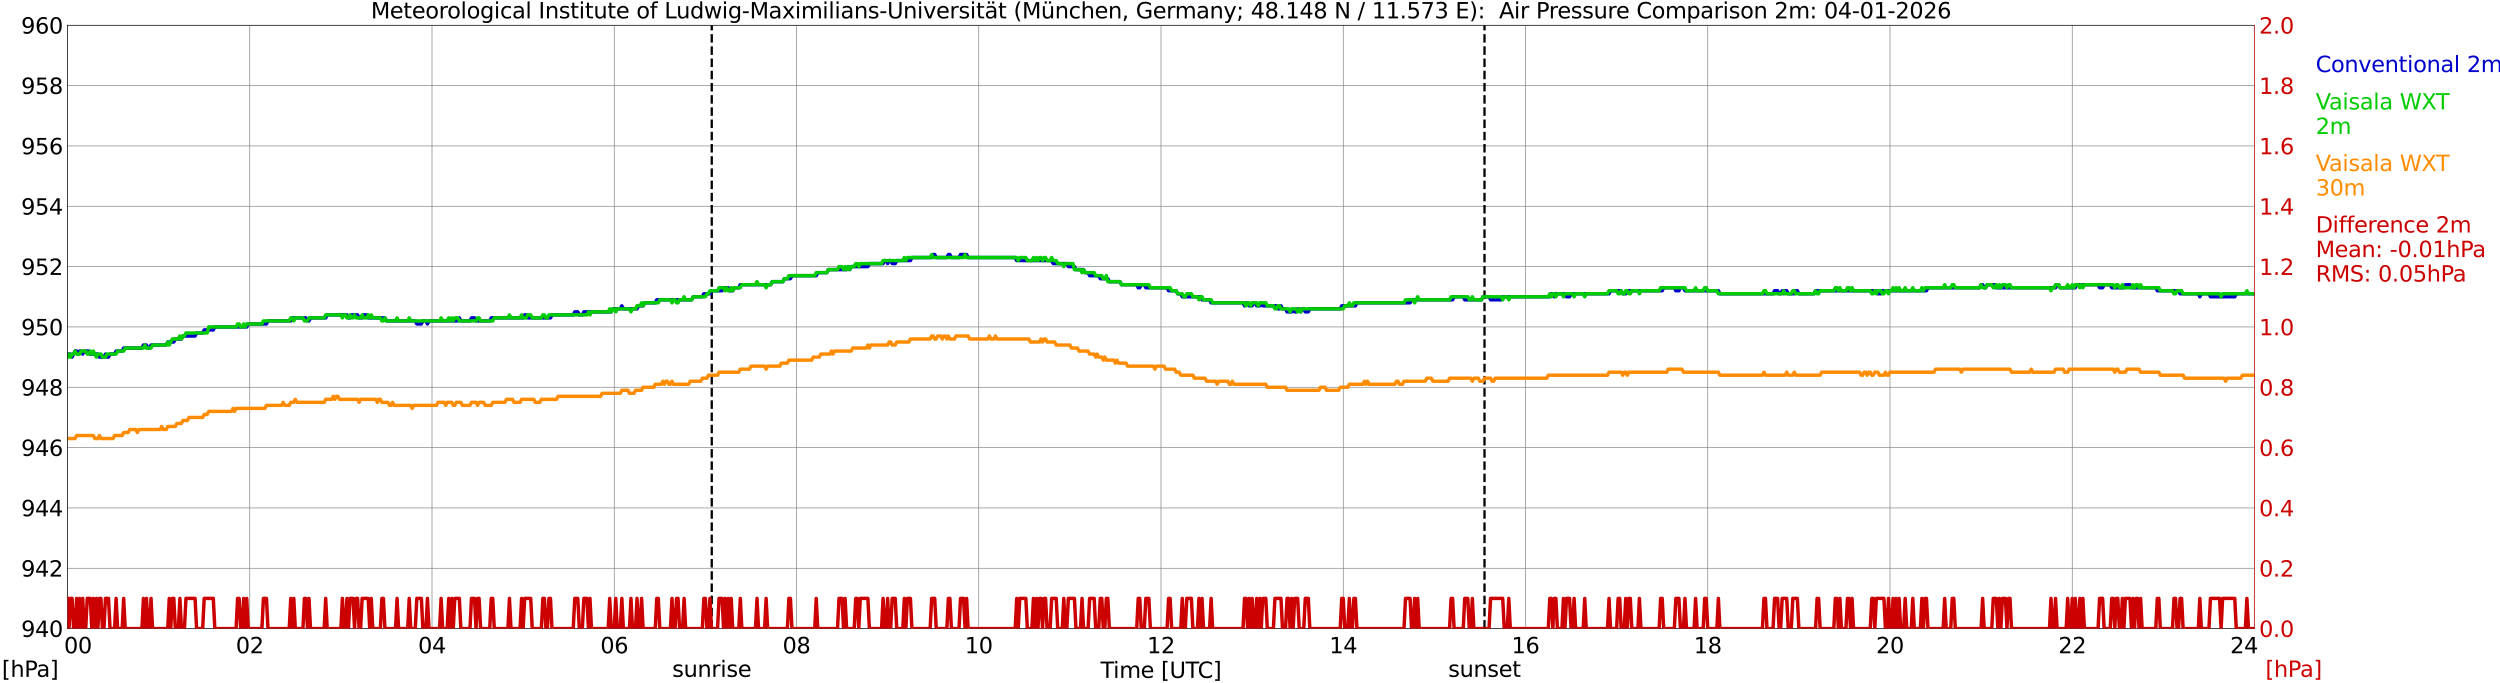 <?xml version="1.0" encoding="utf-8" standalone="no"?>
<!DOCTYPE svg PUBLIC "-//W3C//DTD SVG 1.1//EN"
  "http://www.w3.org/Graphics/SVG/1.1/DTD/svg11.dtd">
<svg xmlns:xlink="http://www.w3.org/1999/xlink" width="1085.4pt" height="296.64pt" viewBox="0 0 1085.4 296.64" xmlns="http://www.w3.org/2000/svg" version="1.1">
 <defs>
  <style type="text/css">*{stroke-linejoin: round; stroke-linecap: butt}</style>
 </defs>
 <g id="figure_1">
  <g id="patch_1">
   <path d="M 0 296.64 
L 1085.4 296.64 
L 1085.4 0 
L 0 0 
z
" style="fill: #ffffff"/>
  </g>
  <g id="axes_1">
   <g id="patch_2">
    <path d="M 29.306 272.909 
L 978.814 272.909 
L 978.814 10.976 
L 29.306 10.976 
z
" style="fill: #ffffff"/>
   </g>
   <g id="patch_3">
    <path d="M 978.814 272.909 
L 978.814 272.909 
L 978.814 10.976 
L 978.814 10.976 
z
" clip-path="url(#p1d9650507b)" style="fill: #d3d3d3; opacity: 0.25; stroke: #d3d3d3; stroke-linejoin: miter"/>
   </g>
   <g id="matplotlib.axis_1">
    <g id="xtick_1">
     <g id="line2d_1">
      <path d="M 29.306 272.909 
L 29.306 10.976 
" clip-path="url(#p1d9650507b)" style="fill: none; stroke: #808080; stroke-width: 0.3; stroke-linecap: square"/>
     </g>
     <g id="line2d_2"/>
     <g id="text_1">
      <!--    00 -->
      <g transform="translate(18.733 283.627) scale(0.095 -0.095)">
       <defs>
        <path id="DejaVuSans-20" transform="scale(0.016)"/>
        <path id="DejaVuSans-30" d="M 2034 4250 
Q 1547 4250 1301 3770 
Q 1056 3291 1056 2328 
Q 1056 1369 1301 889 
Q 1547 409 2034 409 
Q 2525 409 2770 889 
Q 3016 1369 3016 2328 
Q 3016 3291 2770 3770 
Q 2525 4250 2034 4250 
z
M 2034 4750 
Q 2819 4750 3233 4129 
Q 3647 3509 3647 2328 
Q 3647 1150 3233 529 
Q 2819 -91 2034 -91 
Q 1250 -91 836 529 
Q 422 1150 422 2328 
Q 422 3509 836 4129 
Q 1250 4750 2034 4750 
z
" transform="scale(0.016)"/>
       </defs>
       <use xlink:href="#DejaVuSans-20"/>
       <use xlink:href="#DejaVuSans-20" transform="translate(31.787 0)"/>
       <use xlink:href="#DejaVuSans-20" transform="translate(63.574 0)"/>
       <use xlink:href="#DejaVuSans-30" transform="translate(95.361 0)"/>
       <use xlink:href="#DejaVuSans-30" transform="translate(158.984 0)"/>
      </g>
     </g>
    </g>
    <g id="xtick_2">
     <g id="line2d_3">
      <path d="M 108.431 272.909 
L 108.431 10.976 
" clip-path="url(#p1d9650507b)" style="fill: none; stroke: #808080; stroke-width: 0.3; stroke-linecap: square"/>
     </g>
     <g id="line2d_4"/>
     <g id="text_2">
      <!-- 02 -->
      <g transform="translate(102.387 283.627) scale(0.095 -0.095)">
       <defs>
        <path id="DejaVuSans-32" d="M 1228 531 
L 3431 531 
L 3431 0 
L 469 0 
L 469 531 
Q 828 903 1448 1529 
Q 2069 2156 2228 2338 
Q 2531 2678 2651 2914 
Q 2772 3150 2772 3378 
Q 2772 3750 2511 3984 
Q 2250 4219 1831 4219 
Q 1534 4219 1204 4116 
Q 875 4013 500 3803 
L 500 4441 
Q 881 4594 1212 4672 
Q 1544 4750 1819 4750 
Q 2544 4750 2975 4387 
Q 3406 4025 3406 3419 
Q 3406 3131 3298 2873 
Q 3191 2616 2906 2266 
Q 2828 2175 2409 1742 
Q 1991 1309 1228 531 
z
" transform="scale(0.016)"/>
       </defs>
       <use xlink:href="#DejaVuSans-30"/>
       <use xlink:href="#DejaVuSans-32" transform="translate(63.623 0)"/>
      </g>
     </g>
    </g>
    <g id="xtick_3">
     <g id="line2d_5">
      <path d="M 187.557 272.909 
L 187.557 10.976 
" clip-path="url(#p1d9650507b)" style="fill: none; stroke: #808080; stroke-width: 0.3; stroke-linecap: square"/>
     </g>
     <g id="line2d_6"/>
     <g id="text_3">
      <!-- 04 -->
      <g transform="translate(181.513 283.627) scale(0.095 -0.095)">
       <defs>
        <path id="DejaVuSans-34" d="M 2419 4116 
L 825 1625 
L 2419 1625 
L 2419 4116 
z
M 2253 4666 
L 3047 4666 
L 3047 1625 
L 3713 1625 
L 3713 1100 
L 3047 1100 
L 3047 0 
L 2419 0 
L 2419 1100 
L 313 1100 
L 313 1709 
L 2253 4666 
z
" transform="scale(0.016)"/>
       </defs>
       <use xlink:href="#DejaVuSans-30"/>
       <use xlink:href="#DejaVuSans-34" transform="translate(63.623 0)"/>
      </g>
     </g>
    </g>
    <g id="xtick_4">
     <g id="line2d_7">
      <path d="M 266.683 272.909 
L 266.683 10.976 
" clip-path="url(#p1d9650507b)" style="fill: none; stroke: #808080; stroke-width: 0.3; stroke-linecap: square"/>
     </g>
     <g id="line2d_8"/>
     <g id="text_4">
      <!-- 06 -->
      <g transform="translate(260.638 283.627) scale(0.095 -0.095)">
       <defs>
        <path id="DejaVuSans-36" d="M 2113 2584 
Q 1688 2584 1439 2293 
Q 1191 2003 1191 1497 
Q 1191 994 1439 701 
Q 1688 409 2113 409 
Q 2538 409 2786 701 
Q 3034 994 3034 1497 
Q 3034 2003 2786 2293 
Q 2538 2584 2113 2584 
z
M 3366 4563 
L 3366 3988 
Q 3128 4100 2886 4159 
Q 2644 4219 2406 4219 
Q 1781 4219 1451 3797 
Q 1122 3375 1075 2522 
Q 1259 2794 1537 2939 
Q 1816 3084 2150 3084 
Q 2853 3084 3261 2657 
Q 3669 2231 3669 1497 
Q 3669 778 3244 343 
Q 2819 -91 2113 -91 
Q 1303 -91 875 529 
Q 447 1150 447 2328 
Q 447 3434 972 4092 
Q 1497 4750 2381 4750 
Q 2619 4750 2861 4703 
Q 3103 4656 3366 4563 
z
" transform="scale(0.016)"/>
       </defs>
       <use xlink:href="#DejaVuSans-30"/>
       <use xlink:href="#DejaVuSans-36" transform="translate(63.623 0)"/>
      </g>
     </g>
    </g>
    <g id="xtick_5">
     <g id="line2d_9">
      <path d="M 345.808 272.909 
L 345.808 10.976 
" clip-path="url(#p1d9650507b)" style="fill: none; stroke: #808080; stroke-width: 0.3; stroke-linecap: square"/>
     </g>
     <g id="line2d_10"/>
     <g id="text_5">
      <!-- 08 -->
      <g transform="translate(339.764 283.627) scale(0.095 -0.095)">
       <defs>
        <path id="DejaVuSans-38" d="M 2034 2216 
Q 1584 2216 1326 1975 
Q 1069 1734 1069 1313 
Q 1069 891 1326 650 
Q 1584 409 2034 409 
Q 2484 409 2743 651 
Q 3003 894 3003 1313 
Q 3003 1734 2745 1975 
Q 2488 2216 2034 2216 
z
M 1403 2484 
Q 997 2584 770 2862 
Q 544 3141 544 3541 
Q 544 4100 942 4425 
Q 1341 4750 2034 4750 
Q 2731 4750 3128 4425 
Q 3525 4100 3525 3541 
Q 3525 3141 3298 2862 
Q 3072 2584 2669 2484 
Q 3125 2378 3379 2068 
Q 3634 1759 3634 1313 
Q 3634 634 3220 271 
Q 2806 -91 2034 -91 
Q 1263 -91 848 271 
Q 434 634 434 1313 
Q 434 1759 690 2068 
Q 947 2378 1403 2484 
z
M 1172 3481 
Q 1172 3119 1398 2916 
Q 1625 2713 2034 2713 
Q 2441 2713 2670 2916 
Q 2900 3119 2900 3481 
Q 2900 3844 2670 4047 
Q 2441 4250 2034 4250 
Q 1625 4250 1398 4047 
Q 1172 3844 1172 3481 
z
" transform="scale(0.016)"/>
       </defs>
       <use xlink:href="#DejaVuSans-30"/>
       <use xlink:href="#DejaVuSans-38" transform="translate(63.623 0)"/>
      </g>
     </g>
    </g>
    <g id="xtick_6">
     <g id="line2d_11">
      <path d="M 424.934 272.909 
L 424.934 10.976 
" clip-path="url(#p1d9650507b)" style="fill: none; stroke: #808080; stroke-width: 0.3; stroke-linecap: square"/>
     </g>
     <g id="line2d_12"/>
     <g id="text_6">
      <!-- 10 -->
      <g transform="translate(418.89 283.627) scale(0.095 -0.095)">
       <defs>
        <path id="DejaVuSans-31" d="M 794 531 
L 1825 531 
L 1825 4091 
L 703 3866 
L 703 4441 
L 1819 4666 
L 2450 4666 
L 2450 531 
L 3481 531 
L 3481 0 
L 794 0 
L 794 531 
z
" transform="scale(0.016)"/>
       </defs>
       <use xlink:href="#DejaVuSans-31"/>
       <use xlink:href="#DejaVuSans-30" transform="translate(63.623 0)"/>
      </g>
     </g>
    </g>
    <g id="xtick_7">
     <g id="line2d_13">
      <path d="M 504.06 272.909 
L 504.06 10.976 
" clip-path="url(#p1d9650507b)" style="fill: none; stroke: #808080; stroke-width: 0.3; stroke-linecap: square"/>
     </g>
     <g id="line2d_14"/>
     <g id="text_7">
      <!-- 12 -->
      <g transform="translate(498.015 283.627) scale(0.095 -0.095)">
       <use xlink:href="#DejaVuSans-31"/>
       <use xlink:href="#DejaVuSans-32" transform="translate(63.623 0)"/>
      </g>
     </g>
    </g>
    <g id="xtick_8">
     <g id="line2d_15">
      <path d="M 583.185 272.909 
L 583.185 10.976 
" clip-path="url(#p1d9650507b)" style="fill: none; stroke: #808080; stroke-width: 0.3; stroke-linecap: square"/>
     </g>
     <g id="line2d_16"/>
     <g id="text_8">
      <!-- 14 -->
      <g transform="translate(577.141 283.627) scale(0.095 -0.095)">
       <use xlink:href="#DejaVuSans-31"/>
       <use xlink:href="#DejaVuSans-34" transform="translate(63.623 0)"/>
      </g>
     </g>
    </g>
    <g id="xtick_9">
     <g id="line2d_17">
      <path d="M 662.311 272.909 
L 662.311 10.976 
" clip-path="url(#p1d9650507b)" style="fill: none; stroke: #808080; stroke-width: 0.3; stroke-linecap: square"/>
     </g>
     <g id="line2d_18"/>
     <g id="text_9">
      <!-- 16 -->
      <g transform="translate(656.267 283.627) scale(0.095 -0.095)">
       <use xlink:href="#DejaVuSans-31"/>
       <use xlink:href="#DejaVuSans-36" transform="translate(63.623 0)"/>
      </g>
     </g>
    </g>
    <g id="xtick_10">
     <g id="line2d_19">
      <path d="M 741.437 272.909 
L 741.437 10.976 
" clip-path="url(#p1d9650507b)" style="fill: none; stroke: #808080; stroke-width: 0.3; stroke-linecap: square"/>
     </g>
     <g id="line2d_20"/>
     <g id="text_10">
      <!-- 18 -->
      <g transform="translate(735.392 283.627) scale(0.095 -0.095)">
       <use xlink:href="#DejaVuSans-31"/>
       <use xlink:href="#DejaVuSans-38" transform="translate(63.623 0)"/>
      </g>
     </g>
    </g>
    <g id="xtick_11">
     <g id="line2d_21">
      <path d="M 820.562 272.909 
L 820.562 10.976 
" clip-path="url(#p1d9650507b)" style="fill: none; stroke: #808080; stroke-width: 0.3; stroke-linecap: square"/>
     </g>
     <g id="line2d_22"/>
     <g id="text_11">
      <!-- 20 -->
      <g transform="translate(814.518 283.627) scale(0.095 -0.095)">
       <use xlink:href="#DejaVuSans-32"/>
       <use xlink:href="#DejaVuSans-30" transform="translate(63.623 0)"/>
      </g>
     </g>
    </g>
    <g id="xtick_12">
     <g id="line2d_23">
      <path d="M 899.688 272.909 
L 899.688 10.976 
" clip-path="url(#p1d9650507b)" style="fill: none; stroke: #808080; stroke-width: 0.3; stroke-linecap: square"/>
     </g>
     <g id="line2d_24"/>
     <g id="text_12">
      <!-- 22 -->
      <g transform="translate(893.644 283.627) scale(0.095 -0.095)">
       <use xlink:href="#DejaVuSans-32"/>
       <use xlink:href="#DejaVuSans-32" transform="translate(63.623 0)"/>
      </g>
     </g>
    </g>
    <g id="xtick_13">
     <g id="line2d_25">
      <path d="M 978.814 272.909 
L 978.814 10.976 
" clip-path="url(#p1d9650507b)" style="fill: none; stroke: #808080; stroke-width: 0.3; stroke-linecap: square"/>
     </g>
     <g id="line2d_26"/>
     <g id="text_13">
      <!-- 24    -->
      <g transform="translate(968.241 283.627) scale(0.095 -0.095)">
       <use xlink:href="#DejaVuSans-32"/>
       <use xlink:href="#DejaVuSans-34" transform="translate(63.623 0)"/>
       <use xlink:href="#DejaVuSans-20" transform="translate(127.246 0)"/>
       <use xlink:href="#DejaVuSans-20" transform="translate(159.033 0)"/>
       <use xlink:href="#DejaVuSans-20" transform="translate(190.82 0)"/>
      </g>
     </g>
    </g>
    <g id="text_14">
     <!-- Time [UTC] -->
     <g transform="translate(477.806 294.322) scale(0.095 -0.095)">
      <defs>
       <path id="DejaVuSans-54" d="M -19 4666 
L 3928 4666 
L 3928 4134 
L 2272 4134 
L 2272 0 
L 1638 0 
L 1638 4134 
L -19 4134 
L -19 4666 
z
" transform="scale(0.016)"/>
       <path id="DejaVuSans-69" d="M 603 3500 
L 1178 3500 
L 1178 0 
L 603 0 
L 603 3500 
z
M 603 4863 
L 1178 4863 
L 1178 4134 
L 603 4134 
L 603 4863 
z
" transform="scale(0.016)"/>
       <path id="DejaVuSans-6d" d="M 3328 2828 
Q 3544 3216 3844 3400 
Q 4144 3584 4550 3584 
Q 5097 3584 5394 3201 
Q 5691 2819 5691 2113 
L 5691 0 
L 5113 0 
L 5113 2094 
Q 5113 2597 4934 2840 
Q 4756 3084 4391 3084 
Q 3944 3084 3684 2787 
Q 3425 2491 3425 1978 
L 3425 0 
L 2847 0 
L 2847 2094 
Q 2847 2600 2669 2842 
Q 2491 3084 2119 3084 
Q 1678 3084 1418 2786 
Q 1159 2488 1159 1978 
L 1159 0 
L 581 0 
L 581 3500 
L 1159 3500 
L 1159 2956 
Q 1356 3278 1631 3431 
Q 1906 3584 2284 3584 
Q 2666 3584 2933 3390 
Q 3200 3197 3328 2828 
z
" transform="scale(0.016)"/>
       <path id="DejaVuSans-65" d="M 3597 1894 
L 3597 1613 
L 953 1613 
Q 991 1019 1311 708 
Q 1631 397 2203 397 
Q 2534 397 2845 478 
Q 3156 559 3463 722 
L 3463 178 
Q 3153 47 2828 -22 
Q 2503 -91 2169 -91 
Q 1331 -91 842 396 
Q 353 884 353 1716 
Q 353 2575 817 3079 
Q 1281 3584 2069 3584 
Q 2775 3584 3186 3129 
Q 3597 2675 3597 1894 
z
M 3022 2063 
Q 3016 2534 2758 2815 
Q 2500 3097 2075 3097 
Q 1594 3097 1305 2825 
Q 1016 2553 972 2059 
L 3022 2063 
z
" transform="scale(0.016)"/>
       <path id="DejaVuSans-5b" d="M 550 4863 
L 1875 4863 
L 1875 4416 
L 1125 4416 
L 1125 -397 
L 1875 -397 
L 1875 -844 
L 550 -844 
L 550 4863 
z
" transform="scale(0.016)"/>
       <path id="DejaVuSans-55" d="M 556 4666 
L 1191 4666 
L 1191 1831 
Q 1191 1081 1462 751 
Q 1734 422 2344 422 
Q 2950 422 3222 751 
Q 3494 1081 3494 1831 
L 3494 4666 
L 4128 4666 
L 4128 1753 
Q 4128 841 3676 375 
Q 3225 -91 2344 -91 
Q 1459 -91 1007 375 
Q 556 841 556 1753 
L 556 4666 
z
" transform="scale(0.016)"/>
       <path id="DejaVuSans-43" d="M 4122 4306 
L 4122 3641 
Q 3803 3938 3442 4084 
Q 3081 4231 2675 4231 
Q 1875 4231 1450 3742 
Q 1025 3253 1025 2328 
Q 1025 1406 1450 917 
Q 1875 428 2675 428 
Q 3081 428 3442 575 
Q 3803 722 4122 1019 
L 4122 359 
Q 3791 134 3420 21 
Q 3050 -91 2638 -91 
Q 1578 -91 968 557 
Q 359 1206 359 2328 
Q 359 3453 968 4101 
Q 1578 4750 2638 4750 
Q 3056 4750 3426 4639 
Q 3797 4528 4122 4306 
z
" transform="scale(0.016)"/>
       <path id="DejaVuSans-5d" d="M 1947 4863 
L 1947 -844 
L 622 -844 
L 622 -397 
L 1369 -397 
L 1369 4416 
L 622 4416 
L 622 4863 
L 1947 4863 
z
" transform="scale(0.016)"/>
      </defs>
      <use xlink:href="#DejaVuSans-54"/>
      <use xlink:href="#DejaVuSans-69" transform="translate(57.959 0)"/>
      <use xlink:href="#DejaVuSans-6d" transform="translate(85.742 0)"/>
      <use xlink:href="#DejaVuSans-65" transform="translate(183.154 0)"/>
      <use xlink:href="#DejaVuSans-20" transform="translate(244.678 0)"/>
      <use xlink:href="#DejaVuSans-5b" transform="translate(276.465 0)"/>
      <use xlink:href="#DejaVuSans-55" transform="translate(315.479 0)"/>
      <use xlink:href="#DejaVuSans-54" transform="translate(388.672 0)"/>
      <use xlink:href="#DejaVuSans-43" transform="translate(443.881 0)"/>
      <use xlink:href="#DejaVuSans-5d" transform="translate(513.705 0)"/>
     </g>
    </g>
   </g>
   <g id="matplotlib.axis_2">
    <g id="ytick_1">
     <g id="line2d_27">
      <path d="M 29.306 272.909 
L 978.814 272.909 
" clip-path="url(#p1d9650507b)" style="fill: none; stroke: #808080; stroke-width: 0.3; stroke-linecap: square"/>
     </g>
     <g id="line2d_28"/>
     <g id="text_15">
      <!-- 940 -->
      <g transform="translate(9.173 276.518) scale(0.095 -0.095)">
       <defs>
        <path id="DejaVuSans-39" d="M 703 97 
L 703 672 
Q 941 559 1184 500 
Q 1428 441 1663 441 
Q 2288 441 2617 861 
Q 2947 1281 2994 2138 
Q 2813 1869 2534 1725 
Q 2256 1581 1919 1581 
Q 1219 1581 811 2004 
Q 403 2428 403 3163 
Q 403 3881 828 4315 
Q 1253 4750 1959 4750 
Q 2769 4750 3195 4129 
Q 3622 3509 3622 2328 
Q 3622 1225 3098 567 
Q 2575 -91 1691 -91 
Q 1453 -91 1209 -44 
Q 966 3 703 97 
z
M 1959 2075 
Q 2384 2075 2632 2365 
Q 2881 2656 2881 3163 
Q 2881 3666 2632 3958 
Q 2384 4250 1959 4250 
Q 1534 4250 1286 3958 
Q 1038 3666 1038 3163 
Q 1038 2656 1286 2365 
Q 1534 2075 1959 2075 
z
" transform="scale(0.016)"/>
       </defs>
       <use xlink:href="#DejaVuSans-39"/>
       <use xlink:href="#DejaVuSans-34" transform="translate(63.623 0)"/>
       <use xlink:href="#DejaVuSans-30" transform="translate(127.246 0)"/>
      </g>
     </g>
    </g>
    <g id="ytick_2">
     <g id="line2d_29">
      <path d="M 29.306 246.715 
L 978.814 246.715 
" clip-path="url(#p1d9650507b)" style="fill: none; stroke: #808080; stroke-width: 0.3; stroke-linecap: square"/>
     </g>
     <g id="line2d_30"/>
     <g id="text_16">
      <!-- 942 -->
      <g transform="translate(9.173 250.325) scale(0.095 -0.095)">
       <use xlink:href="#DejaVuSans-39"/>
       <use xlink:href="#DejaVuSans-34" transform="translate(63.623 0)"/>
       <use xlink:href="#DejaVuSans-32" transform="translate(127.246 0)"/>
      </g>
     </g>
    </g>
    <g id="ytick_3">
     <g id="line2d_31">
      <path d="M 29.306 220.522 
L 978.814 220.522 
" clip-path="url(#p1d9650507b)" style="fill: none; stroke: #808080; stroke-width: 0.3; stroke-linecap: square"/>
     </g>
     <g id="line2d_32"/>
     <g id="text_17">
      <!-- 944 -->
      <g transform="translate(9.173 224.131) scale(0.095 -0.095)">
       <use xlink:href="#DejaVuSans-39"/>
       <use xlink:href="#DejaVuSans-34" transform="translate(63.623 0)"/>
       <use xlink:href="#DejaVuSans-34" transform="translate(127.246 0)"/>
      </g>
     </g>
    </g>
    <g id="ytick_4">
     <g id="line2d_33">
      <path d="M 29.306 194.329 
L 978.814 194.329 
" clip-path="url(#p1d9650507b)" style="fill: none; stroke: #808080; stroke-width: 0.3; stroke-linecap: square"/>
     </g>
     <g id="line2d_34"/>
     <g id="text_18">
      <!-- 946 -->
      <g transform="translate(9.173 197.938) scale(0.095 -0.095)">
       <use xlink:href="#DejaVuSans-39"/>
       <use xlink:href="#DejaVuSans-34" transform="translate(63.623 0)"/>
       <use xlink:href="#DejaVuSans-36" transform="translate(127.246 0)"/>
      </g>
     </g>
    </g>
    <g id="ytick_5">
     <g id="line2d_35">
      <path d="M 29.306 168.136 
L 978.814 168.136 
" clip-path="url(#p1d9650507b)" style="fill: none; stroke: #808080; stroke-width: 0.3; stroke-linecap: square"/>
     </g>
     <g id="line2d_36"/>
     <g id="text_19">
      <!-- 948 -->
      <g transform="translate(9.173 171.745) scale(0.095 -0.095)">
       <use xlink:href="#DejaVuSans-39"/>
       <use xlink:href="#DejaVuSans-34" transform="translate(63.623 0)"/>
       <use xlink:href="#DejaVuSans-38" transform="translate(127.246 0)"/>
      </g>
     </g>
    </g>
    <g id="ytick_6">
     <g id="line2d_37">
      <path d="M 29.306 141.942 
L 978.814 141.942 
" clip-path="url(#p1d9650507b)" style="fill: none; stroke: #808080; stroke-width: 0.3; stroke-linecap: square"/>
     </g>
     <g id="line2d_38"/>
     <g id="text_20">
      <!-- 950 -->
      <g transform="translate(9.173 145.551) scale(0.095 -0.095)">
       <defs>
        <path id="DejaVuSans-35" d="M 691 4666 
L 3169 4666 
L 3169 4134 
L 1269 4134 
L 1269 2991 
Q 1406 3038 1543 3061 
Q 1681 3084 1819 3084 
Q 2600 3084 3056 2656 
Q 3513 2228 3513 1497 
Q 3513 744 3044 326 
Q 2575 -91 1722 -91 
Q 1428 -91 1123 -41 
Q 819 9 494 109 
L 494 744 
Q 775 591 1075 516 
Q 1375 441 1709 441 
Q 2250 441 2565 725 
Q 2881 1009 2881 1497 
Q 2881 1984 2565 2268 
Q 2250 2553 1709 2553 
Q 1456 2553 1204 2497 
Q 953 2441 691 2322 
L 691 4666 
z
" transform="scale(0.016)"/>
       </defs>
       <use xlink:href="#DejaVuSans-39"/>
       <use xlink:href="#DejaVuSans-35" transform="translate(63.623 0)"/>
       <use xlink:href="#DejaVuSans-30" transform="translate(127.246 0)"/>
      </g>
     </g>
    </g>
    <g id="ytick_7">
     <g id="line2d_39">
      <path d="M 29.306 115.749 
L 978.814 115.749 
" clip-path="url(#p1d9650507b)" style="fill: none; stroke: #808080; stroke-width: 0.3; stroke-linecap: square"/>
     </g>
     <g id="line2d_40"/>
     <g id="text_21">
      <!-- 952 -->
      <g transform="translate(9.173 119.358) scale(0.095 -0.095)">
       <use xlink:href="#DejaVuSans-39"/>
       <use xlink:href="#DejaVuSans-35" transform="translate(63.623 0)"/>
       <use xlink:href="#DejaVuSans-32" transform="translate(127.246 0)"/>
      </g>
     </g>
    </g>
    <g id="ytick_8">
     <g id="line2d_41">
      <path d="M 29.306 89.556 
L 978.814 89.556 
" clip-path="url(#p1d9650507b)" style="fill: none; stroke: #808080; stroke-width: 0.3; stroke-linecap: square"/>
     </g>
     <g id="line2d_42"/>
     <g id="text_22">
      <!-- 954 -->
      <g transform="translate(9.173 93.165) scale(0.095 -0.095)">
       <use xlink:href="#DejaVuSans-39"/>
       <use xlink:href="#DejaVuSans-35" transform="translate(63.623 0)"/>
       <use xlink:href="#DejaVuSans-34" transform="translate(127.246 0)"/>
      </g>
     </g>
    </g>
    <g id="ytick_9">
     <g id="line2d_43">
      <path d="M 29.306 63.362 
L 978.814 63.362 
" clip-path="url(#p1d9650507b)" style="fill: none; stroke: #808080; stroke-width: 0.3; stroke-linecap: square"/>
     </g>
     <g id="line2d_44"/>
     <g id="text_23">
      <!-- 956 -->
      <g transform="translate(9.173 66.972) scale(0.095 -0.095)">
       <use xlink:href="#DejaVuSans-39"/>
       <use xlink:href="#DejaVuSans-35" transform="translate(63.623 0)"/>
       <use xlink:href="#DejaVuSans-36" transform="translate(127.246 0)"/>
      </g>
     </g>
    </g>
    <g id="ytick_10">
     <g id="line2d_45">
      <path d="M 29.306 37.169 
L 978.814 37.169 
" clip-path="url(#p1d9650507b)" style="fill: none; stroke: #808080; stroke-width: 0.3; stroke-linecap: square"/>
     </g>
     <g id="line2d_46"/>
     <g id="text_24">
      <!-- 958 -->
      <g transform="translate(9.173 40.778) scale(0.095 -0.095)">
       <use xlink:href="#DejaVuSans-39"/>
       <use xlink:href="#DejaVuSans-35" transform="translate(63.623 0)"/>
       <use xlink:href="#DejaVuSans-38" transform="translate(127.246 0)"/>
      </g>
     </g>
    </g>
    <g id="ytick_11">
     <g id="line2d_47">
      <path d="M 29.306 10.976 
L 978.814 10.976 
" clip-path="url(#p1d9650507b)" style="fill: none; stroke: #808080; stroke-width: 0.3; stroke-linecap: square"/>
     </g>
     <g id="line2d_48"/>
     <g id="text_25">
      <!-- 960 -->
      <g transform="translate(9.173 14.585) scale(0.095 -0.095)">
       <use xlink:href="#DejaVuSans-39"/>
       <use xlink:href="#DejaVuSans-36" transform="translate(63.623 0)"/>
       <use xlink:href="#DejaVuSans-30" transform="translate(127.246 0)"/>
      </g>
     </g>
    </g>
   </g>
   <g id="line2d_49">
    <path d="M 309.015 272.909 
L 309.015 10.976 
" clip-path="url(#p1d9650507b)" style="fill: none; stroke-dasharray: 3.7,1.6; stroke-dashoffset: 0; stroke: #000000"/>
   </g>
   <g id="line2d_50">
    <path d="M 644.508 272.909 
L 644.508 10.976 
" clip-path="url(#p1d9650507b)" style="fill: none; stroke-dasharray: 3.7,1.6; stroke-dashoffset: 0; stroke: #000000"/>
   </g>
   <g id="line2d_51">
    <path d="M 29.306 153.729 
L 30.625 153.729 
L 31.284 155.039 
L 32.603 152.42 
L 33.262 152.42 
L 33.921 153.729 
L 34.581 152.42 
L 35.24 152.42 
L 35.9 153.729 
L 36.559 152.42 
L 38.537 152.42 
L 39.197 153.729 
L 42.493 153.729 
L 43.153 155.039 
L 45.131 155.039 
L 45.79 153.729 
L 46.45 155.039 
L 47.109 155.039 
L 47.768 153.729 
L 49.747 153.729 
L 50.406 152.42 
L 53.043 152.42 
L 53.703 151.11 
L 61.615 151.11 
L 62.275 149.8 
L 63.594 149.8 
L 64.253 151.11 
L 64.912 151.11 
L 65.572 149.8 
L 72.166 149.8 
L 72.825 148.491 
L 75.462 148.491 
L 76.122 147.181 
L 78.759 147.181 
L 79.419 145.871 
L 84.694 145.871 
L 85.353 144.562 
L 87.991 144.562 
L 88.65 143.252 
L 92.606 143.252 
L 93.266 141.942 
L 107.113 141.942 
L 107.772 140.633 
L 115.685 140.633 
L 116.344 139.323 
L 126.235 139.323 
L 126.894 138.013 
L 132.829 138.013 
L 133.488 139.323 
L 134.147 139.323 
L 134.807 138.013 
L 141.4 138.013 
L 142.06 136.704 
L 150.632 136.704 
L 151.291 138.013 
L 151.951 138.013 
L 152.61 136.704 
L 155.247 136.704 
L 155.907 138.013 
L 157.226 138.013 
L 157.885 136.704 
L 159.204 136.704 
L 159.863 138.013 
L 167.116 138.013 
L 167.776 139.323 
L 180.304 139.323 
L 180.963 140.633 
L 182.941 140.633 
L 183.601 139.323 
L 184.92 139.323 
L 185.579 140.633 
L 186.238 139.323 
L 198.767 139.323 
L 199.426 138.013 
L 200.085 139.323 
L 204.042 139.323 
L 204.701 138.013 
L 206.02 138.013 
L 206.679 139.323 
L 212.614 139.323 
L 213.273 138.013 
L 227.12 138.013 
L 227.779 136.704 
L 228.439 136.704 
L 229.098 138.013 
L 238.989 138.013 
L 239.648 136.704 
L 248.88 136.704 
L 249.539 135.394 
L 250.858 135.394 
L 251.517 136.704 
L 252.836 136.704 
L 253.495 135.394 
L 265.364 135.394 
L 266.023 134.084 
L 269.32 134.084 
L 269.98 132.775 
L 270.639 134.084 
L 276.573 134.084 
L 277.233 132.775 
L 279.211 132.775 
L 279.87 131.465 
L 284.486 131.465 
L 285.145 130.155 
L 300.311 130.155 
L 300.971 128.846 
L 304.927 128.846 
L 305.586 127.536 
L 308.224 127.536 
L 308.883 126.226 
L 313.499 126.226 
L 314.158 124.917 
L 316.136 124.917 
L 316.796 126.226 
L 318.114 126.226 
L 318.774 124.917 
L 320.752 124.917 
L 321.411 123.607 
L 334.599 123.607 
L 335.258 122.297 
L 339.874 122.297 
L 340.533 120.988 
L 343.171 120.988 
L 343.83 119.678 
L 354.38 119.678 
L 355.04 118.368 
L 358.996 118.368 
L 359.655 117.059 
L 367.568 117.059 
L 368.227 115.749 
L 368.887 117.059 
L 369.546 115.749 
L 376.799 115.749 
L 377.459 114.439 
L 383.393 114.439 
L 384.053 113.13 
L 384.712 113.13 
L 385.371 114.439 
L 386.031 113.13 
L 386.69 113.13 
L 387.349 114.439 
L 388.668 114.439 
L 389.328 113.13 
L 395.262 113.13 
L 395.921 111.82 
L 404.493 111.82 
L 405.153 110.51 
L 405.812 110.51 
L 406.471 111.82 
L 411.087 111.82 
L 411.746 110.51 
L 412.406 110.51 
L 413.065 111.82 
L 416.362 111.82 
L 417.022 110.51 
L 419.659 110.51 
L 420.318 111.82 
L 440.759 111.82 
L 441.419 113.13 
L 456.584 113.13 
L 457.244 114.439 
L 463.178 114.439 
L 463.838 115.749 
L 466.475 115.749 
L 467.134 117.059 
L 470.431 117.059 
L 471.091 118.368 
L 472.409 118.368 
L 473.069 119.678 
L 477.025 119.678 
L 477.685 120.988 
L 480.981 120.988 
L 481.641 122.297 
L 486.256 122.297 
L 486.916 123.607 
L 493.51 123.607 
L 494.169 124.917 
L 494.828 124.917 
L 495.488 123.607 
L 496.807 123.607 
L 497.466 124.917 
L 506.697 124.917 
L 507.357 126.226 
L 510.654 126.226 
L 511.313 127.536 
L 512.632 127.536 
L 513.291 128.846 
L 521.204 128.846 
L 521.863 130.155 
L 525.16 130.155 
L 525.819 131.465 
L 539.666 131.465 
L 540.326 132.775 
L 540.985 131.465 
L 541.644 131.465 
L 542.304 132.775 
L 543.623 132.775 
L 544.282 131.465 
L 544.941 131.465 
L 545.601 132.775 
L 546.919 132.775 
L 547.579 131.465 
L 548.238 132.775 
L 554.173 132.775 
L 554.832 134.084 
L 555.491 134.084 
L 556.151 132.775 
L 556.81 134.084 
L 558.129 134.084 
L 558.788 135.394 
L 560.766 135.394 
L 561.426 134.084 
L 562.085 135.394 
L 562.745 135.394 
L 563.404 134.084 
L 564.063 134.084 
L 564.723 135.394 
L 565.382 134.084 
L 566.042 134.084 
L 566.701 135.394 
L 568.02 135.394 
L 568.679 134.084 
L 581.867 134.084 
L 582.526 132.775 
L 588.46 132.775 
L 589.12 131.465 
L 612.198 131.465 
L 612.858 130.155 
L 630.661 130.155 
L 631.32 128.846 
L 635.276 128.846 
L 635.936 130.155 
L 643.189 130.155 
L 643.848 128.846 
L 646.486 128.846 
L 647.145 130.155 
L 651.761 130.155 
L 652.42 128.846 
L 672.861 128.846 
L 673.521 127.536 
L 674.18 127.536 
L 674.839 128.846 
L 675.499 127.536 
L 679.455 127.536 
L 680.114 128.846 
L 681.433 128.846 
L 682.092 127.536 
L 698.577 127.536 
L 699.236 126.226 
L 703.852 126.226 
L 704.511 127.536 
L 705.83 127.536 
L 706.49 126.226 
L 721.655 126.226 
L 722.315 124.917 
L 726.93 124.917 
L 727.59 126.226 
L 728.909 126.226 
L 729.568 124.917 
L 730.887 124.917 
L 731.546 126.226 
L 746.052 126.226 
L 746.712 127.536 
L 769.79 127.536 
L 770.449 126.226 
L 771.768 126.226 
L 772.428 127.536 
L 773.087 127.536 
L 773.746 126.226 
L 774.406 127.536 
L 775.065 126.226 
L 775.725 126.226 
L 776.384 127.536 
L 779.021 127.536 
L 779.681 126.226 
L 780.34 126.226 
L 781 127.536 
L 787.593 127.536 
L 788.253 126.226 
L 814.628 126.226 
L 815.287 127.536 
L 816.606 127.536 
L 817.265 126.226 
L 836.388 126.226 
L 837.047 124.917 
L 859.466 124.917 
L 860.125 123.607 
L 860.785 123.607 
L 861.444 124.917 
L 862.103 124.917 
L 862.763 123.607 
L 866.06 123.607 
L 866.719 124.917 
L 892.435 124.917 
L 893.094 123.607 
L 893.754 123.607 
L 894.413 124.917 
L 901.007 124.917 
L 901.666 123.607 
L 910.898 123.607 
L 911.557 124.917 
L 912.876 124.917 
L 913.535 123.607 
L 916.173 123.607 
L 916.832 124.917 
L 922.107 124.917 
L 922.766 123.607 
L 924.745 123.607 
L 925.404 124.917 
L 935.954 124.917 
L 936.613 126.226 
L 945.845 126.226 
L 946.504 127.536 
L 954.417 127.536 
L 955.076 128.846 
L 955.735 127.536 
L 959.032 127.536 
L 959.692 128.846 
L 970.242 128.846 
L 970.901 127.536 
L 978.154 127.536 
L 978.154 127.536 
" clip-path="url(#p1d9650507b)" style="fill: none; stroke: #0000cc; stroke-width: 1.5; stroke-linecap: square"/>
   </g>
   <g id="line2d_52">
    <path d="M 29.306 155.039 
L 29.965 153.729 
L 30.625 155.039 
L 31.284 153.729 
L 31.943 153.729 
L 32.603 152.42 
L 33.262 153.729 
L 34.581 153.729 
L 35.24 152.42 
L 37.218 152.42 
L 37.878 153.729 
L 38.537 153.729 
L 39.197 152.42 
L 39.856 153.729 
L 40.515 152.42 
L 41.834 155.039 
L 42.493 153.729 
L 43.812 153.729 
L 44.472 155.039 
L 45.79 155.039 
L 46.45 153.729 
L 50.406 153.729 
L 51.065 152.42 
L 53.703 152.42 
L 54.362 151.11 
L 62.275 151.11 
L 62.934 149.8 
L 63.594 151.11 
L 65.572 151.11 
L 66.231 149.8 
L 72.166 149.8 
L 72.825 148.491 
L 73.484 149.8 
L 74.803 147.181 
L 77.441 147.181 
L 78.1 145.871 
L 78.759 147.181 
L 79.419 145.871 
L 80.078 145.871 
L 80.737 144.562 
L 89.969 144.562 
L 90.628 141.942 
L 102.497 141.942 
L 103.156 140.633 
L 103.816 140.633 
L 104.475 141.942 
L 105.135 141.942 
L 105.794 140.633 
L 106.453 141.942 
L 107.113 140.633 
L 113.707 140.633 
L 114.366 139.323 
L 125.575 139.323 
L 126.235 138.013 
L 126.894 138.013 
L 127.553 139.323 
L 128.213 138.013 
L 131.51 138.013 
L 132.169 139.323 
L 133.488 139.323 
L 134.147 138.013 
L 140.741 138.013 
L 141.4 136.704 
L 147.994 136.704 
L 148.654 138.013 
L 149.313 136.704 
L 149.972 136.704 
L 150.632 138.013 
L 151.291 138.013 
L 151.951 136.704 
L 152.61 138.013 
L 153.269 138.013 
L 153.929 136.704 
L 154.588 138.013 
L 156.566 138.013 
L 157.226 136.704 
L 157.885 138.013 
L 159.204 138.013 
L 159.863 136.704 
L 160.523 138.013 
L 161.182 136.704 
L 161.841 138.013 
L 165.138 138.013 
L 165.798 139.323 
L 166.457 139.323 
L 167.116 138.013 
L 167.776 139.323 
L 171.732 139.323 
L 172.391 138.013 
L 173.051 139.323 
L 177.007 139.323 
L 177.666 138.013 
L 178.326 139.323 
L 190.854 139.323 
L 191.513 138.013 
L 192.173 139.323 
L 194.151 139.323 
L 194.81 138.013 
L 195.47 139.323 
L 196.129 138.013 
L 196.788 139.323 
L 197.448 138.013 
L 198.767 138.013 
L 199.426 139.323 
L 206.679 139.323 
L 207.339 138.013 
L 207.998 138.013 
L 208.657 139.323 
L 213.932 139.323 
L 214.592 138.013 
L 220.526 138.013 
L 221.186 136.704 
L 221.845 138.013 
L 225.801 138.013 
L 226.461 136.704 
L 227.12 138.013 
L 228.439 138.013 
L 229.098 136.704 
L 230.417 136.704 
L 231.076 138.013 
L 235.033 138.013 
L 235.692 136.704 
L 236.351 136.704 
L 237.011 138.013 
L 237.67 138.013 
L 238.329 136.704 
L 254.814 136.704 
L 255.473 135.394 
L 256.133 136.704 
L 256.792 135.394 
L 264.045 135.394 
L 264.705 134.084 
L 265.364 135.394 
L 266.023 134.084 
L 266.683 134.084 
L 267.342 135.394 
L 268.002 134.084 
L 273.277 134.084 
L 273.936 135.394 
L 274.595 134.084 
L 275.914 134.084 
L 276.573 132.775 
L 277.892 132.775 
L 278.552 131.465 
L 279.211 132.775 
L 279.87 131.465 
L 285.805 131.465 
L 286.464 130.155 
L 291.08 130.155 
L 291.739 131.465 
L 292.399 130.155 
L 293.058 130.155 
L 293.717 131.465 
L 294.377 131.465 
L 295.036 130.155 
L 296.355 130.155 
L 297.014 128.846 
L 297.674 130.155 
L 300.311 130.155 
L 300.971 128.846 
L 306.246 128.846 
L 306.905 127.536 
L 307.564 127.536 
L 308.224 126.226 
L 311.521 126.226 
L 312.18 124.917 
L 314.158 124.917 
L 314.818 126.226 
L 315.477 124.917 
L 316.136 126.226 
L 316.796 126.226 
L 317.455 124.917 
L 318.114 126.226 
L 318.774 124.917 
L 321.411 124.917 
L 322.071 123.607 
L 328.005 123.607 
L 328.665 122.297 
L 329.324 123.607 
L 331.961 123.607 
L 332.621 124.917 
L 333.28 123.607 
L 334.599 123.607 
L 335.258 122.297 
L 339.874 122.297 
L 340.533 120.988 
L 341.852 120.988 
L 342.512 119.678 
L 353.721 119.678 
L 354.38 118.368 
L 358.996 118.368 
L 359.655 117.059 
L 363.612 117.059 
L 364.271 115.749 
L 365.59 115.749 
L 366.249 117.059 
L 366.909 115.749 
L 367.568 117.059 
L 368.227 115.749 
L 368.887 117.059 
L 369.546 115.749 
L 370.865 115.749 
L 371.524 114.439 
L 372.184 114.439 
L 372.843 115.749 
L 373.502 114.439 
L 382.734 114.439 
L 383.393 113.13 
L 391.965 113.13 
L 392.624 111.82 
L 393.284 113.13 
L 393.943 111.82 
L 403.834 111.82 
L 404.493 110.51 
L 405.153 111.82 
L 418.34 111.82 
L 419 110.51 
L 419.659 111.82 
L 441.419 111.82 
L 442.078 113.13 
L 442.737 111.82 
L 445.375 111.82 
L 446.034 113.13 
L 448.012 113.13 
L 448.672 111.82 
L 449.331 113.13 
L 449.991 111.82 
L 450.65 113.13 
L 451.309 111.82 
L 451.969 111.82 
L 452.628 113.13 
L 453.287 111.82 
L 453.947 111.82 
L 454.606 113.13 
L 455.925 113.13 
L 456.584 111.82 
L 457.244 113.13 
L 458.563 113.13 
L 459.222 114.439 
L 461.2 114.439 
L 461.859 115.749 
L 462.519 114.439 
L 465.816 114.439 
L 466.475 117.059 
L 469.113 117.059 
L 469.772 118.368 
L 470.431 117.059 
L 471.091 118.368 
L 475.047 118.368 
L 475.706 119.678 
L 478.344 119.678 
L 479.003 120.988 
L 479.663 120.988 
L 480.322 119.678 
L 480.981 122.297 
L 486.256 122.297 
L 486.916 123.607 
L 498.785 123.607 
L 499.444 124.917 
L 508.016 124.917 
L 508.675 126.226 
L 510.654 126.226 
L 511.313 127.536 
L 513.291 127.536 
L 513.95 128.846 
L 514.61 128.846 
L 515.269 127.536 
L 517.247 127.536 
L 517.907 128.846 
L 519.885 128.846 
L 520.544 130.155 
L 521.204 128.846 
L 521.863 128.846 
L 522.522 130.155 
L 525.819 130.155 
L 526.479 131.465 
L 540.326 131.465 
L 540.985 132.775 
L 541.644 131.465 
L 542.304 131.465 
L 542.963 132.775 
L 543.623 131.465 
L 545.601 131.465 
L 546.26 132.775 
L 546.919 131.465 
L 549.557 131.465 
L 550.216 132.775 
L 552.854 132.775 
L 553.513 134.084 
L 554.173 134.084 
L 554.832 132.775 
L 555.491 132.775 
L 556.151 134.084 
L 559.448 134.084 
L 560.107 135.394 
L 560.766 134.084 
L 562.745 134.084 
L 563.404 135.394 
L 564.063 134.084 
L 564.723 135.394 
L 565.382 134.084 
L 583.185 134.084 
L 583.845 132.775 
L 585.164 132.775 
L 585.823 131.465 
L 586.482 132.775 
L 587.142 132.775 
L 587.801 131.465 
L 609.561 131.465 
L 610.22 130.155 
L 613.517 130.155 
L 614.176 131.465 
L 615.495 128.846 
L 616.154 130.155 
L 629.342 130.155 
L 630.001 128.846 
L 637.255 128.846 
L 637.914 130.155 
L 638.573 130.155 
L 639.233 128.846 
L 639.892 130.155 
L 643.189 130.155 
L 643.848 128.846 
L 651.761 128.846 
L 652.42 130.155 
L 653.08 128.846 
L 654.399 128.846 
L 655.058 130.155 
L 655.717 128.846 
L 672.202 128.846 
L 672.861 127.536 
L 673.521 128.846 
L 674.18 127.536 
L 674.839 127.536 
L 675.499 128.846 
L 676.158 127.536 
L 678.136 127.536 
L 678.796 128.846 
L 679.455 127.536 
L 682.752 127.536 
L 683.411 128.846 
L 684.071 127.536 
L 687.368 127.536 
L 688.027 128.846 
L 688.686 127.536 
L 697.918 127.536 
L 698.577 126.226 
L 701.874 126.226 
L 702.533 127.536 
L 703.193 127.536 
L 703.852 126.226 
L 704.511 127.536 
L 705.171 127.536 
L 705.83 126.226 
L 706.49 126.226 
L 707.149 127.536 
L 707.808 127.536 
L 708.468 126.226 
L 711.105 126.226 
L 711.765 127.536 
L 712.424 126.226 
L 720.337 126.226 
L 720.996 124.917 
L 731.546 124.917 
L 732.205 126.226 
L 735.502 126.226 
L 736.162 124.917 
L 736.821 126.226 
L 739.459 126.226 
L 740.118 124.917 
L 740.777 124.917 
L 741.437 126.226 
L 745.393 126.226 
L 746.052 127.536 
L 765.174 127.536 
L 765.834 126.226 
L 766.493 126.226 
L 767.153 127.536 
L 773.746 127.536 
L 774.406 126.226 
L 775.065 127.536 
L 777.703 127.536 
L 778.362 126.226 
L 779.021 126.226 
L 779.681 127.536 
L 787.593 127.536 
L 788.253 126.226 
L 788.912 127.536 
L 789.572 127.536 
L 790.231 126.226 
L 796.165 126.226 
L 796.825 124.917 
L 797.484 124.917 
L 798.143 126.226 
L 798.803 124.917 
L 799.462 126.226 
L 801.44 126.226 
L 802.1 124.917 
L 802.759 124.917 
L 803.419 126.226 
L 804.078 124.917 
L 804.737 126.226 
L 811.99 126.226 
L 812.65 127.536 
L 813.309 127.536 
L 813.969 126.226 
L 814.628 127.536 
L 815.287 126.226 
L 816.606 126.226 
L 817.265 127.536 
L 817.925 127.536 
L 818.584 126.226 
L 819.244 126.226 
L 819.903 127.536 
L 820.562 126.226 
L 821.222 126.226 
L 821.881 124.917 
L 822.541 126.226 
L 823.2 124.917 
L 823.859 126.226 
L 824.519 124.917 
L 825.178 126.226 
L 826.497 126.226 
L 827.156 124.917 
L 827.816 126.226 
L 829.794 126.226 
L 830.453 124.917 
L 831.112 126.226 
L 833.75 126.226 
L 834.409 124.917 
L 835.069 126.226 
L 835.728 124.917 
L 843.641 124.917 
L 844.3 123.607 
L 844.959 124.917 
L 846.938 124.917 
L 847.597 123.607 
L 848.256 123.607 
L 848.916 124.917 
L 859.466 124.917 
L 860.125 123.607 
L 860.785 124.917 
L 862.103 124.917 
L 862.763 123.607 
L 864.741 123.607 
L 865.4 124.917 
L 866.06 124.917 
L 866.719 123.607 
L 867.378 124.917 
L 868.038 123.607 
L 868.697 124.917 
L 869.357 123.607 
L 870.675 123.607 
L 871.335 124.917 
L 871.994 123.607 
L 872.653 123.607 
L 873.313 124.917 
L 889.797 124.917 
L 890.457 126.226 
L 891.116 124.917 
L 891.775 124.917 
L 892.435 123.607 
L 893.754 123.607 
L 894.413 124.917 
L 897.051 124.917 
L 897.71 123.607 
L 898.369 124.917 
L 899.029 124.917 
L 899.688 123.607 
L 900.347 124.917 
L 901.007 123.607 
L 902.326 123.607 
L 902.985 124.917 
L 903.644 123.607 
L 904.304 124.917 
L 904.963 123.607 
L 917.491 123.607 
L 918.151 124.917 
L 918.81 123.607 
L 919.469 123.607 
L 920.129 124.917 
L 920.788 124.917 
L 921.448 123.607 
L 922.107 124.917 
L 925.404 124.917 
L 926.063 123.607 
L 926.723 124.917 
L 927.382 123.607 
L 928.041 123.607 
L 928.701 124.917 
L 929.36 123.607 
L 930.02 124.917 
L 937.273 124.917 
L 937.932 126.226 
L 943.207 126.226 
L 943.867 127.536 
L 944.526 127.536 
L 945.185 126.226 
L 947.163 126.226 
L 947.823 127.536 
L 963.648 127.536 
L 964.307 128.846 
L 964.967 127.536 
L 974.857 127.536 
L 975.517 126.226 
L 976.176 127.536 
L 978.154 127.536 
L 978.154 127.536 
" clip-path="url(#p1d9650507b)" style="fill: none; stroke: #00cc00; stroke-width: 1.5; stroke-linecap: square"/>
   </g>
   <g id="line2d_53">
    <path d="M 29.965 190.4 
L 32.603 190.4 
L 33.262 189.09 
L 40.515 189.09 
L 41.175 190.4 
L 42.493 190.4 
L 43.153 189.09 
L 43.812 190.4 
L 49.087 190.4 
L 49.747 189.09 
L 53.043 189.09 
L 53.703 187.781 
L 55.681 187.781 
L 56.34 186.471 
L 58.978 186.471 
L 59.637 187.781 
L 60.297 186.471 
L 69.528 186.471 
L 70.187 185.161 
L 70.847 186.471 
L 72.166 186.471 
L 72.825 185.161 
L 76.122 185.161 
L 76.781 183.852 
L 78.759 183.852 
L 79.419 182.542 
L 81.397 182.542 
L 82.056 181.232 
L 87.991 181.232 
L 88.65 179.923 
L 89.969 179.923 
L 90.628 178.613 
L 100.519 178.613 
L 101.178 177.303 
L 101.838 178.613 
L 102.497 177.303 
L 115.025 177.303 
L 115.685 175.994 
L 122.278 175.994 
L 122.938 174.684 
L 123.597 175.994 
L 125.575 175.994 
L 126.235 174.684 
L 127.553 174.684 
L 128.213 173.374 
L 128.872 174.684 
L 140.741 174.684 
L 141.4 173.374 
L 144.038 173.374 
L 144.697 172.065 
L 145.357 173.374 
L 146.016 172.065 
L 146.676 172.065 
L 147.335 173.374 
L 155.247 173.374 
L 155.907 174.684 
L 156.566 173.374 
L 163.16 173.374 
L 163.819 174.684 
L 164.479 173.374 
L 165.138 173.374 
L 165.798 174.684 
L 168.435 174.684 
L 169.094 175.994 
L 169.754 175.994 
L 170.413 174.684 
L 171.073 175.994 
L 178.326 175.994 
L 178.985 177.303 
L 179.645 175.994 
L 189.535 175.994 
L 190.195 174.684 
L 192.832 174.684 
L 193.492 175.994 
L 194.151 174.684 
L 196.129 174.684 
L 196.788 175.994 
L 197.448 175.994 
L 198.107 174.684 
L 200.085 174.684 
L 200.745 175.994 
L 204.042 175.994 
L 204.701 174.684 
L 206.679 174.684 
L 207.339 175.994 
L 207.998 174.684 
L 209.976 174.684 
L 210.635 175.994 
L 213.273 175.994 
L 213.932 174.684 
L 219.207 174.684 
L 219.867 173.374 
L 222.504 173.374 
L 223.164 174.684 
L 225.801 174.684 
L 226.461 173.374 
L 231.736 173.374 
L 232.395 174.684 
L 234.373 174.684 
L 235.033 173.374 
L 241.626 173.374 
L 242.286 172.065 
L 260.748 172.065 
L 261.408 170.755 
L 269.32 170.755 
L 269.98 169.445 
L 272.617 169.445 
L 273.277 170.755 
L 275.255 170.755 
L 275.914 169.445 
L 278.552 169.445 
L 279.211 168.136 
L 283.827 168.136 
L 284.486 166.826 
L 287.124 166.826 
L 287.783 165.516 
L 288.442 166.826 
L 289.102 165.516 
L 289.761 165.516 
L 290.42 166.826 
L 291.08 166.826 
L 291.739 165.516 
L 292.399 166.826 
L 298.992 166.826 
L 299.652 165.516 
L 304.267 165.516 
L 304.927 164.207 
L 306.905 164.207 
L 307.564 162.897 
L 311.521 162.897 
L 312.18 161.587 
L 320.752 161.587 
L 321.411 160.278 
L 325.368 160.278 
L 326.027 158.968 
L 331.961 158.968 
L 332.621 160.278 
L 333.28 158.968 
L 338.555 158.968 
L 339.215 157.658 
L 341.852 157.658 
L 342.512 156.349 
L 352.402 156.349 
L 353.062 155.039 
L 355.699 155.039 
L 356.359 153.729 
L 360.315 153.729 
L 360.974 152.42 
L 361.634 153.729 
L 362.293 152.42 
L 369.546 152.42 
L 370.206 151.11 
L 376.14 151.11 
L 376.799 149.8 
L 377.459 151.11 
L 378.118 149.8 
L 385.371 149.8 
L 386.031 148.491 
L 386.69 148.491 
L 387.349 149.8 
L 388.668 149.8 
L 389.328 148.491 
L 394.603 148.491 
L 395.262 147.181 
L 403.834 147.181 
L 404.493 145.871 
L 405.153 145.871 
L 405.812 147.181 
L 406.471 147.181 
L 407.131 145.871 
L 408.45 145.871 
L 409.109 147.181 
L 409.768 145.871 
L 410.428 145.871 
L 411.087 147.181 
L 411.746 145.871 
L 412.406 147.181 
L 414.384 147.181 
L 415.043 145.871 
L 420.318 145.871 
L 420.978 147.181 
L 428.89 147.181 
L 429.55 145.871 
L 430.209 147.181 
L 431.528 147.181 
L 432.187 145.871 
L 432.847 147.181 
L 446.694 147.181 
L 447.353 148.491 
L 451.309 148.491 
L 451.969 147.181 
L 452.628 148.491 
L 453.287 147.181 
L 453.947 147.181 
L 454.606 148.491 
L 457.903 148.491 
L 458.563 149.8 
L 464.497 149.8 
L 465.156 151.11 
L 467.794 151.11 
L 468.453 152.42 
L 472.409 152.42 
L 473.069 153.729 
L 475.047 153.729 
L 475.706 155.039 
L 476.366 153.729 
L 477.025 155.039 
L 478.344 155.039 
L 479.003 156.349 
L 479.663 155.039 
L 480.322 156.349 
L 483.619 156.349 
L 484.278 157.658 
L 484.938 156.349 
L 485.597 157.658 
L 488.894 157.658 
L 489.553 158.968 
L 500.763 158.968 
L 501.422 160.278 
L 502.082 158.968 
L 505.379 158.968 
L 506.038 160.278 
L 509.994 160.278 
L 510.654 161.587 
L 511.972 161.587 
L 512.632 162.897 
L 517.907 162.897 
L 518.566 164.207 
L 523.182 164.207 
L 523.841 165.516 
L 527.797 165.516 
L 528.457 166.826 
L 529.116 165.516 
L 533.073 165.516 
L 533.732 166.826 
L 534.391 166.826 
L 535.051 165.516 
L 535.71 166.826 
L 549.557 166.826 
L 550.216 168.136 
L 558.129 168.136 
L 558.788 169.445 
L 572.635 169.445 
L 573.295 168.136 
L 575.273 168.136 
L 575.932 169.445 
L 581.207 169.445 
L 581.867 168.136 
L 585.164 168.136 
L 585.823 166.826 
L 591.757 166.826 
L 592.417 165.516 
L 593.076 166.826 
L 593.736 165.516 
L 594.395 166.826 
L 605.604 166.826 
L 606.264 165.516 
L 606.923 165.516 
L 607.582 166.826 
L 608.901 166.826 
L 609.561 165.516 
L 618.792 165.516 
L 619.451 164.207 
L 621.429 164.207 
L 622.089 165.516 
L 628.683 165.516 
L 629.342 164.207 
L 638.573 164.207 
L 639.233 165.516 
L 639.892 164.207 
L 641.87 164.207 
L 642.53 165.516 
L 643.848 165.516 
L 644.508 164.207 
L 647.145 164.207 
L 647.805 165.516 
L 648.464 165.516 
L 649.123 164.207 
L 671.542 164.207 
L 672.202 162.897 
L 697.918 162.897 
L 698.577 161.587 
L 703.852 161.587 
L 704.511 162.897 
L 705.171 161.587 
L 705.83 161.587 
L 706.49 162.897 
L 707.149 161.587 
L 723.633 161.587 
L 724.293 160.278 
L 730.227 160.278 
L 730.887 161.587 
L 746.052 161.587 
L 746.712 162.897 
L 765.174 162.897 
L 765.834 161.587 
L 766.493 162.897 
L 775.065 162.897 
L 775.725 161.587 
L 776.384 162.897 
L 778.362 162.897 
L 779.021 161.587 
L 779.681 162.897 
L 790.231 162.897 
L 790.89 161.587 
L 807.375 161.587 
L 808.034 162.897 
L 808.694 162.897 
L 809.353 161.587 
L 810.012 161.587 
L 810.672 162.897 
L 811.331 161.587 
L 811.99 161.587 
L 812.65 162.897 
L 813.309 162.897 
L 813.969 161.587 
L 815.287 161.587 
L 815.947 162.897 
L 817.925 162.897 
L 818.584 161.587 
L 819.244 162.897 
L 819.903 162.897 
L 820.562 161.587 
L 839.684 161.587 
L 840.344 160.278 
L 850.894 160.278 
L 851.553 161.587 
L 852.213 160.278 
L 872.653 160.278 
L 873.313 161.587 
L 881.225 161.587 
L 881.885 160.278 
L 882.544 161.587 
L 891.775 161.587 
L 892.435 160.278 
L 895.732 160.278 
L 896.391 161.587 
L 897.71 161.587 
L 898.369 160.278 
L 917.491 160.278 
L 918.151 161.587 
L 918.81 160.278 
L 919.469 160.278 
L 920.129 161.587 
L 922.766 161.587 
L 923.426 160.278 
L 928.701 160.278 
L 929.36 161.587 
L 937.273 161.587 
L 937.932 162.897 
L 947.823 162.897 
L 948.482 164.207 
L 965.626 164.207 
L 966.285 165.516 
L 966.945 164.207 
L 972.879 164.207 
L 973.539 162.897 
L 978.154 162.897 
L 978.154 162.897 
" clip-path="url(#p1d9650507b)" style="fill: none; stroke: #ff8c00; stroke-width: 1.5; stroke-linecap: square"/>
   </g>
   <g id="patch_4">
    <path d="M 29.306 272.909 
L 29.306 10.976 
" style="fill: none; stroke: #000000; stroke-width: 0.3; stroke-linejoin: miter; stroke-linecap: square"/>
   </g>
   <g id="patch_5">
    <path d="M 29.306 272.909 
L 978.814 272.909 
" style="fill: none; stroke: #000000; stroke-width: 0.3; stroke-linejoin: miter; stroke-linecap: square"/>
   </g>
   <g id="patch_6">
    <path d="M 29.306 10.976 
L 978.814 10.976 
" style="fill: none; stroke: #000000; stroke-width: 0.3; stroke-linejoin: miter; stroke-linecap: square"/>
   </g>
   <g id="text_26">
    <!-- sunrise -->
    <g transform="translate(291.85 293.863) scale(0.095 -0.095)">
     <defs>
      <path id="DejaVuSans-73" d="M 2834 3397 
L 2834 2853 
Q 2591 2978 2328 3040 
Q 2066 3103 1784 3103 
Q 1356 3103 1142 2972 
Q 928 2841 928 2578 
Q 928 2378 1081 2264 
Q 1234 2150 1697 2047 
L 1894 2003 
Q 2506 1872 2764 1633 
Q 3022 1394 3022 966 
Q 3022 478 2636 193 
Q 2250 -91 1575 -91 
Q 1294 -91 989 -36 
Q 684 19 347 128 
L 347 722 
Q 666 556 975 473 
Q 1284 391 1588 391 
Q 1994 391 2212 530 
Q 2431 669 2431 922 
Q 2431 1156 2273 1281 
Q 2116 1406 1581 1522 
L 1381 1569 
Q 847 1681 609 1914 
Q 372 2147 372 2553 
Q 372 3047 722 3315 
Q 1072 3584 1716 3584 
Q 2034 3584 2315 3537 
Q 2597 3491 2834 3397 
z
" transform="scale(0.016)"/>
      <path id="DejaVuSans-75" d="M 544 1381 
L 544 3500 
L 1119 3500 
L 1119 1403 
Q 1119 906 1312 657 
Q 1506 409 1894 409 
Q 2359 409 2629 706 
Q 2900 1003 2900 1516 
L 2900 3500 
L 3475 3500 
L 3475 0 
L 2900 0 
L 2900 538 
Q 2691 219 2414 64 
Q 2138 -91 1772 -91 
Q 1169 -91 856 284 
Q 544 659 544 1381 
z
M 1991 3584 
L 1991 3584 
z
" transform="scale(0.016)"/>
      <path id="DejaVuSans-6e" d="M 3513 2113 
L 3513 0 
L 2938 0 
L 2938 2094 
Q 2938 2591 2744 2837 
Q 2550 3084 2163 3084 
Q 1697 3084 1428 2787 
Q 1159 2491 1159 1978 
L 1159 0 
L 581 0 
L 581 3500 
L 1159 3500 
L 1159 2956 
Q 1366 3272 1645 3428 
Q 1925 3584 2291 3584 
Q 2894 3584 3203 3211 
Q 3513 2838 3513 2113 
z
" transform="scale(0.016)"/>
      <path id="DejaVuSans-72" d="M 2631 2963 
Q 2534 3019 2420 3045 
Q 2306 3072 2169 3072 
Q 1681 3072 1420 2755 
Q 1159 2438 1159 1844 
L 1159 0 
L 581 0 
L 581 3500 
L 1159 3500 
L 1159 2956 
Q 1341 3275 1631 3429 
Q 1922 3584 2338 3584 
Q 2397 3584 2469 3576 
Q 2541 3569 2628 3553 
L 2631 2963 
z
" transform="scale(0.016)"/>
     </defs>
     <use xlink:href="#DejaVuSans-73"/>
     <use xlink:href="#DejaVuSans-75" transform="translate(52.1 0)"/>
     <use xlink:href="#DejaVuSans-6e" transform="translate(115.479 0)"/>
     <use xlink:href="#DejaVuSans-72" transform="translate(178.857 0)"/>
     <use xlink:href="#DejaVuSans-69" transform="translate(219.971 0)"/>
     <use xlink:href="#DejaVuSans-73" transform="translate(247.754 0)"/>
     <use xlink:href="#DejaVuSans-65" transform="translate(299.854 0)"/>
    </g>
   </g>
   <g id="text_27">
    <!-- sunset -->
    <g transform="translate(628.753 293.863) scale(0.095 -0.095)">
     <defs>
      <path id="DejaVuSans-74" d="M 1172 4494 
L 1172 3500 
L 2356 3500 
L 2356 3053 
L 1172 3053 
L 1172 1153 
Q 1172 725 1289 603 
Q 1406 481 1766 481 
L 2356 481 
L 2356 0 
L 1766 0 
Q 1100 0 847 248 
Q 594 497 594 1153 
L 594 3053 
L 172 3053 
L 172 3500 
L 594 3500 
L 594 4494 
L 1172 4494 
z
" transform="scale(0.016)"/>
     </defs>
     <use xlink:href="#DejaVuSans-73"/>
     <use xlink:href="#DejaVuSans-75" transform="translate(52.1 0)"/>
     <use xlink:href="#DejaVuSans-6e" transform="translate(115.479 0)"/>
     <use xlink:href="#DejaVuSans-73" transform="translate(178.857 0)"/>
     <use xlink:href="#DejaVuSans-65" transform="translate(230.957 0)"/>
     <use xlink:href="#DejaVuSans-74" transform="translate(292.48 0)"/>
    </g>
   </g>
   <g id="text_28">
    <!-- [hPa] -->
    <g transform="translate(0.821 293.863) scale(0.095 -0.095)">
     <defs>
      <path id="DejaVuSans-68" d="M 3513 2113 
L 3513 0 
L 2938 0 
L 2938 2094 
Q 2938 2591 2744 2837 
Q 2550 3084 2163 3084 
Q 1697 3084 1428 2787 
Q 1159 2491 1159 1978 
L 1159 0 
L 581 0 
L 581 4863 
L 1159 4863 
L 1159 2956 
Q 1366 3272 1645 3428 
Q 1925 3584 2291 3584 
Q 2894 3584 3203 3211 
Q 3513 2838 3513 2113 
z
" transform="scale(0.016)"/>
      <path id="DejaVuSans-50" d="M 1259 4147 
L 1259 2394 
L 2053 2394 
Q 2494 2394 2734 2622 
Q 2975 2850 2975 3272 
Q 2975 3691 2734 3919 
Q 2494 4147 2053 4147 
L 1259 4147 
z
M 628 4666 
L 2053 4666 
Q 2838 4666 3239 4311 
Q 3641 3956 3641 3272 
Q 3641 2581 3239 2228 
Q 2838 1875 2053 1875 
L 1259 1875 
L 1259 0 
L 628 0 
L 628 4666 
z
" transform="scale(0.016)"/>
      <path id="DejaVuSans-61" d="M 2194 1759 
Q 1497 1759 1228 1600 
Q 959 1441 959 1056 
Q 959 750 1161 570 
Q 1363 391 1709 391 
Q 2188 391 2477 730 
Q 2766 1069 2766 1631 
L 2766 1759 
L 2194 1759 
z
M 3341 1997 
L 3341 0 
L 2766 0 
L 2766 531 
Q 2569 213 2275 61 
Q 1981 -91 1556 -91 
Q 1019 -91 701 211 
Q 384 513 384 1019 
Q 384 1609 779 1909 
Q 1175 2209 1959 2209 
L 2766 2209 
L 2766 2266 
Q 2766 2663 2505 2880 
Q 2244 3097 1772 3097 
Q 1472 3097 1187 3025 
Q 903 2953 641 2809 
L 641 3341 
Q 956 3463 1253 3523 
Q 1550 3584 1831 3584 
Q 2591 3584 2966 3190 
Q 3341 2797 3341 1997 
z
" transform="scale(0.016)"/>
     </defs>
     <use xlink:href="#DejaVuSans-5b"/>
     <use xlink:href="#DejaVuSans-68" transform="translate(39.014 0)"/>
     <use xlink:href="#DejaVuSans-50" transform="translate(102.393 0)"/>
     <use xlink:href="#DejaVuSans-61" transform="translate(158.195 0)"/>
     <use xlink:href="#DejaVuSans-5d" transform="translate(219.475 0)"/>
    </g>
   </g>
   <g id="text_29">
    <!-- Conventional 2m -->
    <g style="fill: #0000cc" transform="translate(1005.4 31.291) scale(0.095 -0.095)">
     <defs>
      <path id="DejaVuSans-6f" d="M 1959 3097 
Q 1497 3097 1228 2736 
Q 959 2375 959 1747 
Q 959 1119 1226 758 
Q 1494 397 1959 397 
Q 2419 397 2687 759 
Q 2956 1122 2956 1747 
Q 2956 2369 2687 2733 
Q 2419 3097 1959 3097 
z
M 1959 3584 
Q 2709 3584 3137 3096 
Q 3566 2609 3566 1747 
Q 3566 888 3137 398 
Q 2709 -91 1959 -91 
Q 1206 -91 779 398 
Q 353 888 353 1747 
Q 353 2609 779 3096 
Q 1206 3584 1959 3584 
z
" transform="scale(0.016)"/>
      <path id="DejaVuSans-76" d="M 191 3500 
L 800 3500 
L 1894 563 
L 2988 3500 
L 3597 3500 
L 2284 0 
L 1503 0 
L 191 3500 
z
" transform="scale(0.016)"/>
      <path id="DejaVuSans-6c" d="M 603 4863 
L 1178 4863 
L 1178 0 
L 603 0 
L 603 4863 
z
" transform="scale(0.016)"/>
     </defs>
     <use xlink:href="#DejaVuSans-43"/>
     <use xlink:href="#DejaVuSans-6f" transform="translate(69.824 0)"/>
     <use xlink:href="#DejaVuSans-6e" transform="translate(131.006 0)"/>
     <use xlink:href="#DejaVuSans-76" transform="translate(194.385 0)"/>
     <use xlink:href="#DejaVuSans-65" transform="translate(253.564 0)"/>
     <use xlink:href="#DejaVuSans-6e" transform="translate(315.088 0)"/>
     <use xlink:href="#DejaVuSans-74" transform="translate(378.467 0)"/>
     <use xlink:href="#DejaVuSans-69" transform="translate(417.676 0)"/>
     <use xlink:href="#DejaVuSans-6f" transform="translate(445.459 0)"/>
     <use xlink:href="#DejaVuSans-6e" transform="translate(506.641 0)"/>
     <use xlink:href="#DejaVuSans-61" transform="translate(570.02 0)"/>
     <use xlink:href="#DejaVuSans-6c" transform="translate(631.299 0)"/>
     <use xlink:href="#DejaVuSans-20" transform="translate(659.082 0)"/>
     <use xlink:href="#DejaVuSans-32" transform="translate(690.869 0)"/>
     <use xlink:href="#DejaVuSans-6d" transform="translate(754.492 0)"/>
    </g>
   </g>
   <g id="text_30">
    <!-- Vaisala WXT -->
    <g style="fill: #00cc00" transform="translate(1005.4 47.531) scale(0.095 -0.095)">
     <defs>
      <path id="DejaVuSans-56" d="M 1831 0 
L 50 4666 
L 709 4666 
L 2188 738 
L 3669 4666 
L 4325 4666 
L 2547 0 
L 1831 0 
z
" transform="scale(0.016)"/>
      <path id="DejaVuSans-57" d="M 213 4666 
L 850 4666 
L 1831 722 
L 2809 4666 
L 3519 4666 
L 4500 722 
L 5478 4666 
L 6119 4666 
L 4947 0 
L 4153 0 
L 3169 4050 
L 2175 0 
L 1381 0 
L 213 4666 
z
" transform="scale(0.016)"/>
      <path id="DejaVuSans-58" d="M 403 4666 
L 1081 4666 
L 2241 2931 
L 3406 4666 
L 4084 4666 
L 2584 2425 
L 4184 0 
L 3506 0 
L 2194 1984 
L 872 0 
L 191 0 
L 1856 2491 
L 403 4666 
z
" transform="scale(0.016)"/>
     </defs>
     <use xlink:href="#DejaVuSans-56"/>
     <use xlink:href="#DejaVuSans-61" transform="translate(60.658 0)"/>
     <use xlink:href="#DejaVuSans-69" transform="translate(121.938 0)"/>
     <use xlink:href="#DejaVuSans-73" transform="translate(149.721 0)"/>
     <use xlink:href="#DejaVuSans-61" transform="translate(201.82 0)"/>
     <use xlink:href="#DejaVuSans-6c" transform="translate(263.1 0)"/>
     <use xlink:href="#DejaVuSans-61" transform="translate(290.883 0)"/>
     <use xlink:href="#DejaVuSans-20" transform="translate(352.162 0)"/>
     <use xlink:href="#DejaVuSans-57" transform="translate(383.949 0)"/>
     <use xlink:href="#DejaVuSans-58" transform="translate(482.826 0)"/>
     <use xlink:href="#DejaVuSans-54" transform="translate(549.582 0)"/>
    </g>
    <!-- 2m -->
    <g style="fill: #00cc00" transform="translate(1005.4 58.169) scale(0.095 -0.095)">
     <use xlink:href="#DejaVuSans-32"/>
     <use xlink:href="#DejaVuSans-6d" transform="translate(63.623 0)"/>
    </g>
   </g>
   <g id="text_31">
    <!-- Vaisala WXT -->
    <g style="fill: #ff8c00" transform="translate(1005.4 74.248) scale(0.095 -0.095)">
     <use xlink:href="#DejaVuSans-56"/>
     <use xlink:href="#DejaVuSans-61" transform="translate(60.658 0)"/>
     <use xlink:href="#DejaVuSans-69" transform="translate(121.938 0)"/>
     <use xlink:href="#DejaVuSans-73" transform="translate(149.721 0)"/>
     <use xlink:href="#DejaVuSans-61" transform="translate(201.82 0)"/>
     <use xlink:href="#DejaVuSans-6c" transform="translate(263.1 0)"/>
     <use xlink:href="#DejaVuSans-61" transform="translate(290.883 0)"/>
     <use xlink:href="#DejaVuSans-20" transform="translate(352.162 0)"/>
     <use xlink:href="#DejaVuSans-57" transform="translate(383.949 0)"/>
     <use xlink:href="#DejaVuSans-58" transform="translate(482.826 0)"/>
     <use xlink:href="#DejaVuSans-54" transform="translate(549.582 0)"/>
    </g>
    <!-- 30m -->
    <g style="fill: #ff8c00" transform="translate(1005.4 84.886) scale(0.095 -0.095)">
     <defs>
      <path id="DejaVuSans-33" d="M 2597 2516 
Q 3050 2419 3304 2112 
Q 3559 1806 3559 1356 
Q 3559 666 3084 287 
Q 2609 -91 1734 -91 
Q 1441 -91 1130 -33 
Q 819 25 488 141 
L 488 750 
Q 750 597 1062 519 
Q 1375 441 1716 441 
Q 2309 441 2620 675 
Q 2931 909 2931 1356 
Q 2931 1769 2642 2001 
Q 2353 2234 1838 2234 
L 1294 2234 
L 1294 2753 
L 1863 2753 
Q 2328 2753 2575 2939 
Q 2822 3125 2822 3475 
Q 2822 3834 2567 4026 
Q 2313 4219 1838 4219 
Q 1578 4219 1281 4162 
Q 984 4106 628 3988 
L 628 4550 
Q 988 4650 1302 4700 
Q 1616 4750 1894 4750 
Q 2613 4750 3031 4423 
Q 3450 4097 3450 3541 
Q 3450 3153 3228 2886 
Q 3006 2619 2597 2516 
z
" transform="scale(0.016)"/>
     </defs>
     <use xlink:href="#DejaVuSans-33"/>
     <use xlink:href="#DejaVuSans-30" transform="translate(63.623 0)"/>
     <use xlink:href="#DejaVuSans-6d" transform="translate(127.246 0)"/>
    </g>
   </g>
   <g id="text_32">
    <!-- Difference 2m -->
    <g style="fill: #cc0000" transform="translate(1005.4 100.965) scale(0.095 -0.095)">
     <defs>
      <path id="DejaVuSans-44" d="M 1259 4147 
L 1259 519 
L 2022 519 
Q 2988 519 3436 956 
Q 3884 1394 3884 2338 
Q 3884 3275 3436 3711 
Q 2988 4147 2022 4147 
L 1259 4147 
z
M 628 4666 
L 1925 4666 
Q 3281 4666 3915 4102 
Q 4550 3538 4550 2338 
Q 4550 1131 3912 565 
Q 3275 0 1925 0 
L 628 0 
L 628 4666 
z
" transform="scale(0.016)"/>
      <path id="DejaVuSans-66" d="M 2375 4863 
L 2375 4384 
L 1825 4384 
Q 1516 4384 1395 4259 
Q 1275 4134 1275 3809 
L 1275 3500 
L 2222 3500 
L 2222 3053 
L 1275 3053 
L 1275 0 
L 697 0 
L 697 3053 
L 147 3053 
L 147 3500 
L 697 3500 
L 697 3744 
Q 697 4328 969 4595 
Q 1241 4863 1831 4863 
L 2375 4863 
z
" transform="scale(0.016)"/>
      <path id="DejaVuSans-63" d="M 3122 3366 
L 3122 2828 
Q 2878 2963 2633 3030 
Q 2388 3097 2138 3097 
Q 1578 3097 1268 2742 
Q 959 2388 959 1747 
Q 959 1106 1268 751 
Q 1578 397 2138 397 
Q 2388 397 2633 464 
Q 2878 531 3122 666 
L 3122 134 
Q 2881 22 2623 -34 
Q 2366 -91 2075 -91 
Q 1284 -91 818 406 
Q 353 903 353 1747 
Q 353 2603 823 3093 
Q 1294 3584 2113 3584 
Q 2378 3584 2631 3529 
Q 2884 3475 3122 3366 
z
" transform="scale(0.016)"/>
     </defs>
     <use xlink:href="#DejaVuSans-44"/>
     <use xlink:href="#DejaVuSans-69" transform="translate(77.002 0)"/>
     <use xlink:href="#DejaVuSans-66" transform="translate(104.785 0)"/>
     <use xlink:href="#DejaVuSans-66" transform="translate(139.99 0)"/>
     <use xlink:href="#DejaVuSans-65" transform="translate(175.195 0)"/>
     <use xlink:href="#DejaVuSans-72" transform="translate(236.719 0)"/>
     <use xlink:href="#DejaVuSans-65" transform="translate(275.582 0)"/>
     <use xlink:href="#DejaVuSans-6e" transform="translate(337.105 0)"/>
     <use xlink:href="#DejaVuSans-63" transform="translate(400.484 0)"/>
     <use xlink:href="#DejaVuSans-65" transform="translate(455.465 0)"/>
     <use xlink:href="#DejaVuSans-20" transform="translate(516.988 0)"/>
     <use xlink:href="#DejaVuSans-32" transform="translate(548.775 0)"/>
     <use xlink:href="#DejaVuSans-6d" transform="translate(612.398 0)"/>
    </g>
    <!-- Mean: -0.01hPa -->
    <g style="fill: #cc0000" transform="translate(1005.4 111.603) scale(0.095 -0.095)">
     <defs>
      <path id="DejaVuSans-4d" d="M 628 4666 
L 1569 4666 
L 2759 1491 
L 3956 4666 
L 4897 4666 
L 4897 0 
L 4281 0 
L 4281 4097 
L 3078 897 
L 2444 897 
L 1241 4097 
L 1241 0 
L 628 0 
L 628 4666 
z
" transform="scale(0.016)"/>
      <path id="DejaVuSans-3a" d="M 750 794 
L 1409 794 
L 1409 0 
L 750 0 
L 750 794 
z
M 750 3309 
L 1409 3309 
L 1409 2516 
L 750 2516 
L 750 3309 
z
" transform="scale(0.016)"/>
      <path id="DejaVuSans-2d" d="M 313 2009 
L 1997 2009 
L 1997 1497 
L 313 1497 
L 313 2009 
z
" transform="scale(0.016)"/>
      <path id="DejaVuSans-2e" d="M 684 794 
L 1344 794 
L 1344 0 
L 684 0 
L 684 794 
z
" transform="scale(0.016)"/>
     </defs>
     <use xlink:href="#DejaVuSans-4d"/>
     <use xlink:href="#DejaVuSans-65" transform="translate(86.279 0)"/>
     <use xlink:href="#DejaVuSans-61" transform="translate(147.803 0)"/>
     <use xlink:href="#DejaVuSans-6e" transform="translate(209.082 0)"/>
     <use xlink:href="#DejaVuSans-3a" transform="translate(272.461 0)"/>
     <use xlink:href="#DejaVuSans-20" transform="translate(306.152 0)"/>
     <use xlink:href="#DejaVuSans-2d" transform="translate(337.939 0)"/>
     <use xlink:href="#DejaVuSans-30" transform="translate(374.023 0)"/>
     <use xlink:href="#DejaVuSans-2e" transform="translate(437.646 0)"/>
     <use xlink:href="#DejaVuSans-30" transform="translate(469.434 0)"/>
     <use xlink:href="#DejaVuSans-31" transform="translate(533.057 0)"/>
     <use xlink:href="#DejaVuSans-68" transform="translate(596.68 0)"/>
     <use xlink:href="#DejaVuSans-50" transform="translate(660.059 0)"/>
     <use xlink:href="#DejaVuSans-61" transform="translate(715.861 0)"/>
    </g>
    <!-- RMS: 0.05hPa -->
    <g style="fill: #cc0000" transform="translate(1005.4 122.241) scale(0.095 -0.095)">
     <defs>
      <path id="DejaVuSans-52" d="M 2841 2188 
Q 3044 2119 3236 1894 
Q 3428 1669 3622 1275 
L 4263 0 
L 3584 0 
L 2988 1197 
Q 2756 1666 2539 1819 
Q 2322 1972 1947 1972 
L 1259 1972 
L 1259 0 
L 628 0 
L 628 4666 
L 2053 4666 
Q 2853 4666 3247 4331 
Q 3641 3997 3641 3322 
Q 3641 2881 3436 2590 
Q 3231 2300 2841 2188 
z
M 1259 4147 
L 1259 2491 
L 2053 2491 
Q 2509 2491 2742 2702 
Q 2975 2913 2975 3322 
Q 2975 3731 2742 3939 
Q 2509 4147 2053 4147 
L 1259 4147 
z
" transform="scale(0.016)"/>
      <path id="DejaVuSans-53" d="M 3425 4513 
L 3425 3897 
Q 3066 4069 2747 4153 
Q 2428 4238 2131 4238 
Q 1616 4238 1336 4038 
Q 1056 3838 1056 3469 
Q 1056 3159 1242 3001 
Q 1428 2844 1947 2747 
L 2328 2669 
Q 3034 2534 3370 2195 
Q 3706 1856 3706 1288 
Q 3706 609 3251 259 
Q 2797 -91 1919 -91 
Q 1588 -91 1214 -16 
Q 841 59 441 206 
L 441 856 
Q 825 641 1194 531 
Q 1563 422 1919 422 
Q 2459 422 2753 634 
Q 3047 847 3047 1241 
Q 3047 1584 2836 1778 
Q 2625 1972 2144 2069 
L 1759 2144 
Q 1053 2284 737 2584 
Q 422 2884 422 3419 
Q 422 4038 858 4394 
Q 1294 4750 2059 4750 
Q 2388 4750 2728 4690 
Q 3069 4631 3425 4513 
z
" transform="scale(0.016)"/>
     </defs>
     <use xlink:href="#DejaVuSans-52"/>
     <use xlink:href="#DejaVuSans-4d" transform="translate(69.482 0)"/>
     <use xlink:href="#DejaVuSans-53" transform="translate(155.762 0)"/>
     <use xlink:href="#DejaVuSans-3a" transform="translate(219.238 0)"/>
     <use xlink:href="#DejaVuSans-20" transform="translate(252.93 0)"/>
     <use xlink:href="#DejaVuSans-30" transform="translate(284.717 0)"/>
     <use xlink:href="#DejaVuSans-2e" transform="translate(348.34 0)"/>
     <use xlink:href="#DejaVuSans-30" transform="translate(380.127 0)"/>
     <use xlink:href="#DejaVuSans-35" transform="translate(443.75 0)"/>
     <use xlink:href="#DejaVuSans-68" transform="translate(507.373 0)"/>
     <use xlink:href="#DejaVuSans-50" transform="translate(570.752 0)"/>
     <use xlink:href="#DejaVuSans-61" transform="translate(626.555 0)"/>
    </g>
   </g>
   <g id="text_33">
    <!-- Meteorological Institute of Ludwig-Maximilians-Universität (München, Germany; 48.148 N / 11.573 E):  Air Pressure Comparison 2m: 04-01-2026 -->
    <g transform="translate(161.042 7.976) scale(0.095 -0.095)">
     <defs>
      <path id="DejaVuSans-67" d="M 2906 1791 
Q 2906 2416 2648 2759 
Q 2391 3103 1925 3103 
Q 1463 3103 1205 2759 
Q 947 2416 947 1791 
Q 947 1169 1205 825 
Q 1463 481 1925 481 
Q 2391 481 2648 825 
Q 2906 1169 2906 1791 
z
M 3481 434 
Q 3481 -459 3084 -895 
Q 2688 -1331 1869 -1331 
Q 1566 -1331 1297 -1286 
Q 1028 -1241 775 -1147 
L 775 -588 
Q 1028 -725 1275 -790 
Q 1522 -856 1778 -856 
Q 2344 -856 2625 -561 
Q 2906 -266 2906 331 
L 2906 616 
Q 2728 306 2450 153 
Q 2172 0 1784 0 
Q 1141 0 747 490 
Q 353 981 353 1791 
Q 353 2603 747 3093 
Q 1141 3584 1784 3584 
Q 2172 3584 2450 3431 
Q 2728 3278 2906 2969 
L 2906 3500 
L 3481 3500 
L 3481 434 
z
" transform="scale(0.016)"/>
      <path id="DejaVuSans-49" d="M 628 4666 
L 1259 4666 
L 1259 0 
L 628 0 
L 628 4666 
z
" transform="scale(0.016)"/>
      <path id="DejaVuSans-4c" d="M 628 4666 
L 1259 4666 
L 1259 531 
L 3531 531 
L 3531 0 
L 628 0 
L 628 4666 
z
" transform="scale(0.016)"/>
      <path id="DejaVuSans-64" d="M 2906 2969 
L 2906 4863 
L 3481 4863 
L 3481 0 
L 2906 0 
L 2906 525 
Q 2725 213 2448 61 
Q 2172 -91 1784 -91 
Q 1150 -91 751 415 
Q 353 922 353 1747 
Q 353 2572 751 3078 
Q 1150 3584 1784 3584 
Q 2172 3584 2448 3432 
Q 2725 3281 2906 2969 
z
M 947 1747 
Q 947 1113 1208 752 
Q 1469 391 1925 391 
Q 2381 391 2643 752 
Q 2906 1113 2906 1747 
Q 2906 2381 2643 2742 
Q 2381 3103 1925 3103 
Q 1469 3103 1208 2742 
Q 947 2381 947 1747 
z
" transform="scale(0.016)"/>
      <path id="DejaVuSans-77" d="M 269 3500 
L 844 3500 
L 1563 769 
L 2278 3500 
L 2956 3500 
L 3675 769 
L 4391 3500 
L 4966 3500 
L 4050 0 
L 3372 0 
L 2619 2869 
L 1863 0 
L 1184 0 
L 269 3500 
z
" transform="scale(0.016)"/>
      <path id="DejaVuSans-78" d="M 3513 3500 
L 2247 1797 
L 3578 0 
L 2900 0 
L 1881 1375 
L 863 0 
L 184 0 
L 1544 1831 
L 300 3500 
L 978 3500 
L 1906 2253 
L 2834 3500 
L 3513 3500 
z
" transform="scale(0.016)"/>
      <path id="DejaVuSans-e4" d="M 2194 1759 
Q 1497 1759 1228 1600 
Q 959 1441 959 1056 
Q 959 750 1161 570 
Q 1363 391 1709 391 
Q 2188 391 2477 730 
Q 2766 1069 2766 1631 
L 2766 1759 
L 2194 1759 
z
M 3341 1997 
L 3341 0 
L 2766 0 
L 2766 531 
Q 2569 213 2275 61 
Q 1981 -91 1556 -91 
Q 1019 -91 701 211 
Q 384 513 384 1019 
Q 384 1609 779 1909 
Q 1175 2209 1959 2209 
L 2766 2209 
L 2766 2266 
Q 2766 2663 2505 2880 
Q 2244 3097 1772 3097 
Q 1472 3097 1187 3025 
Q 903 2953 641 2809 
L 641 3341 
Q 956 3463 1253 3523 
Q 1550 3584 1831 3584 
Q 2591 3584 2966 3190 
Q 3341 2797 3341 1997 
z
M 2150 4850 
L 2784 4850 
L 2784 4219 
L 2150 4219 
L 2150 4850 
z
M 928 4850 
L 1562 4850 
L 1562 4219 
L 928 4219 
L 928 4850 
z
" transform="scale(0.016)"/>
      <path id="DejaVuSans-28" d="M 1984 4856 
Q 1566 4138 1362 3434 
Q 1159 2731 1159 2009 
Q 1159 1288 1364 580 
Q 1569 -128 1984 -844 
L 1484 -844 
Q 1016 -109 783 600 
Q 550 1309 550 2009 
Q 550 2706 781 3412 
Q 1013 4119 1484 4856 
L 1984 4856 
z
" transform="scale(0.016)"/>
      <path id="DejaVuSans-fc" d="M 544 1381 
L 544 3500 
L 1119 3500 
L 1119 1403 
Q 1119 906 1312 657 
Q 1506 409 1894 409 
Q 2359 409 2629 706 
Q 2900 1003 2900 1516 
L 2900 3500 
L 3475 3500 
L 3475 0 
L 2900 0 
L 2900 538 
Q 2691 219 2414 64 
Q 2138 -91 1772 -91 
Q 1169 -91 856 284 
Q 544 659 544 1381 
z
M 1991 3584 
L 1991 3584 
z
M 2278 4850 
L 2912 4850 
L 2912 4219 
L 2278 4219 
L 2278 4850 
z
M 1056 4850 
L 1690 4850 
L 1690 4219 
L 1056 4219 
L 1056 4850 
z
" transform="scale(0.016)"/>
      <path id="DejaVuSans-2c" d="M 750 794 
L 1409 794 
L 1409 256 
L 897 -744 
L 494 -744 
L 750 256 
L 750 794 
z
" transform="scale(0.016)"/>
      <path id="DejaVuSans-47" d="M 3809 666 
L 3809 1919 
L 2778 1919 
L 2778 2438 
L 4434 2438 
L 4434 434 
Q 4069 175 3628 42 
Q 3188 -91 2688 -91 
Q 1594 -91 976 548 
Q 359 1188 359 2328 
Q 359 3472 976 4111 
Q 1594 4750 2688 4750 
Q 3144 4750 3555 4637 
Q 3966 4525 4313 4306 
L 4313 3634 
Q 3963 3931 3569 4081 
Q 3175 4231 2741 4231 
Q 1884 4231 1454 3753 
Q 1025 3275 1025 2328 
Q 1025 1384 1454 906 
Q 1884 428 2741 428 
Q 3075 428 3337 486 
Q 3600 544 3809 666 
z
" transform="scale(0.016)"/>
      <path id="DejaVuSans-79" d="M 2059 -325 
Q 1816 -950 1584 -1140 
Q 1353 -1331 966 -1331 
L 506 -1331 
L 506 -850 
L 844 -850 
Q 1081 -850 1212 -737 
Q 1344 -625 1503 -206 
L 1606 56 
L 191 3500 
L 800 3500 
L 1894 763 
L 2988 3500 
L 3597 3500 
L 2059 -325 
z
" transform="scale(0.016)"/>
      <path id="DejaVuSans-3b" d="M 750 3309 
L 1409 3309 
L 1409 2516 
L 750 2516 
L 750 3309 
z
M 750 794 
L 1409 794 
L 1409 256 
L 897 -744 
L 494 -744 
L 750 256 
L 750 794 
z
" transform="scale(0.016)"/>
      <path id="DejaVuSans-4e" d="M 628 4666 
L 1478 4666 
L 3547 763 
L 3547 4666 
L 4159 4666 
L 4159 0 
L 3309 0 
L 1241 3903 
L 1241 0 
L 628 0 
L 628 4666 
z
" transform="scale(0.016)"/>
      <path id="DejaVuSans-2f" d="M 1625 4666 
L 2156 4666 
L 531 -594 
L 0 -594 
L 1625 4666 
z
" transform="scale(0.016)"/>
      <path id="DejaVuSans-37" d="M 525 4666 
L 3525 4666 
L 3525 4397 
L 1831 0 
L 1172 0 
L 2766 4134 
L 525 4134 
L 525 4666 
z
" transform="scale(0.016)"/>
      <path id="DejaVuSans-45" d="M 628 4666 
L 3578 4666 
L 3578 4134 
L 1259 4134 
L 1259 2753 
L 3481 2753 
L 3481 2222 
L 1259 2222 
L 1259 531 
L 3634 531 
L 3634 0 
L 628 0 
L 628 4666 
z
" transform="scale(0.016)"/>
      <path id="DejaVuSans-29" d="M 513 4856 
L 1013 4856 
Q 1481 4119 1714 3412 
Q 1947 2706 1947 2009 
Q 1947 1309 1714 600 
Q 1481 -109 1013 -844 
L 513 -844 
Q 928 -128 1133 580 
Q 1338 1288 1338 2009 
Q 1338 2731 1133 3434 
Q 928 4138 513 4856 
z
" transform="scale(0.016)"/>
      <path id="DejaVuSans-41" d="M 2188 4044 
L 1331 1722 
L 3047 1722 
L 2188 4044 
z
M 1831 4666 
L 2547 4666 
L 4325 0 
L 3669 0 
L 3244 1197 
L 1141 1197 
L 716 0 
L 50 0 
L 1831 4666 
z
" transform="scale(0.016)"/>
      <path id="DejaVuSans-70" d="M 1159 525 
L 1159 -1331 
L 581 -1331 
L 581 3500 
L 1159 3500 
L 1159 2969 
Q 1341 3281 1617 3432 
Q 1894 3584 2278 3584 
Q 2916 3584 3314 3078 
Q 3713 2572 3713 1747 
Q 3713 922 3314 415 
Q 2916 -91 2278 -91 
Q 1894 -91 1617 61 
Q 1341 213 1159 525 
z
M 3116 1747 
Q 3116 2381 2855 2742 
Q 2594 3103 2138 3103 
Q 1681 3103 1420 2742 
Q 1159 2381 1159 1747 
Q 1159 1113 1420 752 
Q 1681 391 2138 391 
Q 2594 391 2855 752 
Q 3116 1113 3116 1747 
z
" transform="scale(0.016)"/>
     </defs>
     <use xlink:href="#DejaVuSans-4d"/>
     <use xlink:href="#DejaVuSans-65" transform="translate(86.279 0)"/>
     <use xlink:href="#DejaVuSans-74" transform="translate(147.803 0)"/>
     <use xlink:href="#DejaVuSans-65" transform="translate(187.012 0)"/>
     <use xlink:href="#DejaVuSans-6f" transform="translate(248.535 0)"/>
     <use xlink:href="#DejaVuSans-72" transform="translate(309.717 0)"/>
     <use xlink:href="#DejaVuSans-6f" transform="translate(348.58 0)"/>
     <use xlink:href="#DejaVuSans-6c" transform="translate(409.762 0)"/>
     <use xlink:href="#DejaVuSans-6f" transform="translate(437.545 0)"/>
     <use xlink:href="#DejaVuSans-67" transform="translate(498.727 0)"/>
     <use xlink:href="#DejaVuSans-69" transform="translate(562.203 0)"/>
     <use xlink:href="#DejaVuSans-63" transform="translate(589.986 0)"/>
     <use xlink:href="#DejaVuSans-61" transform="translate(644.967 0)"/>
     <use xlink:href="#DejaVuSans-6c" transform="translate(706.246 0)"/>
     <use xlink:href="#DejaVuSans-20" transform="translate(734.029 0)"/>
     <use xlink:href="#DejaVuSans-49" transform="translate(765.816 0)"/>
     <use xlink:href="#DejaVuSans-6e" transform="translate(795.309 0)"/>
     <use xlink:href="#DejaVuSans-73" transform="translate(858.688 0)"/>
     <use xlink:href="#DejaVuSans-74" transform="translate(910.787 0)"/>
     <use xlink:href="#DejaVuSans-69" transform="translate(949.996 0)"/>
     <use xlink:href="#DejaVuSans-74" transform="translate(977.779 0)"/>
     <use xlink:href="#DejaVuSans-75" transform="translate(1016.988 0)"/>
     <use xlink:href="#DejaVuSans-74" transform="translate(1080.367 0)"/>
     <use xlink:href="#DejaVuSans-65" transform="translate(1119.576 0)"/>
     <use xlink:href="#DejaVuSans-20" transform="translate(1181.1 0)"/>
     <use xlink:href="#DejaVuSans-6f" transform="translate(1212.887 0)"/>
     <use xlink:href="#DejaVuSans-66" transform="translate(1274.068 0)"/>
     <use xlink:href="#DejaVuSans-20" transform="translate(1309.273 0)"/>
     <use xlink:href="#DejaVuSans-4c" transform="translate(1341.061 0)"/>
     <use xlink:href="#DejaVuSans-75" transform="translate(1395.023 0)"/>
     <use xlink:href="#DejaVuSans-64" transform="translate(1458.402 0)"/>
     <use xlink:href="#DejaVuSans-77" transform="translate(1521.879 0)"/>
     <use xlink:href="#DejaVuSans-69" transform="translate(1603.666 0)"/>
     <use xlink:href="#DejaVuSans-67" transform="translate(1631.449 0)"/>
     <use xlink:href="#DejaVuSans-2d" transform="translate(1694.926 0)"/>
     <use xlink:href="#DejaVuSans-4d" transform="translate(1731.01 0)"/>
     <use xlink:href="#DejaVuSans-61" transform="translate(1817.289 0)"/>
     <use xlink:href="#DejaVuSans-78" transform="translate(1878.568 0)"/>
     <use xlink:href="#DejaVuSans-69" transform="translate(1937.748 0)"/>
     <use xlink:href="#DejaVuSans-6d" transform="translate(1965.531 0)"/>
     <use xlink:href="#DejaVuSans-69" transform="translate(2062.943 0)"/>
     <use xlink:href="#DejaVuSans-6c" transform="translate(2090.727 0)"/>
     <use xlink:href="#DejaVuSans-69" transform="translate(2118.51 0)"/>
     <use xlink:href="#DejaVuSans-61" transform="translate(2146.293 0)"/>
     <use xlink:href="#DejaVuSans-6e" transform="translate(2207.572 0)"/>
     <use xlink:href="#DejaVuSans-73" transform="translate(2270.951 0)"/>
     <use xlink:href="#DejaVuSans-2d" transform="translate(2323.051 0)"/>
     <use xlink:href="#DejaVuSans-55" transform="translate(2359.135 0)"/>
     <use xlink:href="#DejaVuSans-6e" transform="translate(2432.328 0)"/>
     <use xlink:href="#DejaVuSans-69" transform="translate(2495.707 0)"/>
     <use xlink:href="#DejaVuSans-76" transform="translate(2523.49 0)"/>
     <use xlink:href="#DejaVuSans-65" transform="translate(2582.67 0)"/>
     <use xlink:href="#DejaVuSans-72" transform="translate(2644.193 0)"/>
     <use xlink:href="#DejaVuSans-73" transform="translate(2685.307 0)"/>
     <use xlink:href="#DejaVuSans-69" transform="translate(2737.406 0)"/>
     <use xlink:href="#DejaVuSans-74" transform="translate(2765.189 0)"/>
     <use xlink:href="#DejaVuSans-e4" transform="translate(2804.398 0)"/>
     <use xlink:href="#DejaVuSans-74" transform="translate(2865.678 0)"/>
     <use xlink:href="#DejaVuSans-20" transform="translate(2904.887 0)"/>
     <use xlink:href="#DejaVuSans-28" transform="translate(2936.674 0)"/>
     <use xlink:href="#DejaVuSans-4d" transform="translate(2975.688 0)"/>
     <use xlink:href="#DejaVuSans-fc" transform="translate(3061.967 0)"/>
     <use xlink:href="#DejaVuSans-6e" transform="translate(3125.346 0)"/>
     <use xlink:href="#DejaVuSans-63" transform="translate(3188.725 0)"/>
     <use xlink:href="#DejaVuSans-68" transform="translate(3243.705 0)"/>
     <use xlink:href="#DejaVuSans-65" transform="translate(3307.084 0)"/>
     <use xlink:href="#DejaVuSans-6e" transform="translate(3368.607 0)"/>
     <use xlink:href="#DejaVuSans-2c" transform="translate(3431.986 0)"/>
     <use xlink:href="#DejaVuSans-20" transform="translate(3463.773 0)"/>
     <use xlink:href="#DejaVuSans-47" transform="translate(3495.561 0)"/>
     <use xlink:href="#DejaVuSans-65" transform="translate(3573.051 0)"/>
     <use xlink:href="#DejaVuSans-72" transform="translate(3634.574 0)"/>
     <use xlink:href="#DejaVuSans-6d" transform="translate(3673.938 0)"/>
     <use xlink:href="#DejaVuSans-61" transform="translate(3771.35 0)"/>
     <use xlink:href="#DejaVuSans-6e" transform="translate(3832.629 0)"/>
     <use xlink:href="#DejaVuSans-79" transform="translate(3896.008 0)"/>
     <use xlink:href="#DejaVuSans-3b" transform="translate(3955.188 0)"/>
     <use xlink:href="#DejaVuSans-20" transform="translate(3988.879 0)"/>
     <use xlink:href="#DejaVuSans-34" transform="translate(4020.666 0)"/>
     <use xlink:href="#DejaVuSans-38" transform="translate(4084.289 0)"/>
     <use xlink:href="#DejaVuSans-2e" transform="translate(4147.912 0)"/>
     <use xlink:href="#DejaVuSans-31" transform="translate(4179.699 0)"/>
     <use xlink:href="#DejaVuSans-34" transform="translate(4243.322 0)"/>
     <use xlink:href="#DejaVuSans-38" transform="translate(4306.945 0)"/>
     <use xlink:href="#DejaVuSans-20" transform="translate(4370.568 0)"/>
     <use xlink:href="#DejaVuSans-4e" transform="translate(4402.355 0)"/>
     <use xlink:href="#DejaVuSans-20" transform="translate(4477.16 0)"/>
     <use xlink:href="#DejaVuSans-2f" transform="translate(4508.947 0)"/>
     <use xlink:href="#DejaVuSans-20" transform="translate(4542.639 0)"/>
     <use xlink:href="#DejaVuSans-31" transform="translate(4574.426 0)"/>
     <use xlink:href="#DejaVuSans-31" transform="translate(4638.049 0)"/>
     <use xlink:href="#DejaVuSans-2e" transform="translate(4701.672 0)"/>
     <use xlink:href="#DejaVuSans-35" transform="translate(4733.459 0)"/>
     <use xlink:href="#DejaVuSans-37" transform="translate(4797.082 0)"/>
     <use xlink:href="#DejaVuSans-33" transform="translate(4860.705 0)"/>
     <use xlink:href="#DejaVuSans-20" transform="translate(4924.328 0)"/>
     <use xlink:href="#DejaVuSans-45" transform="translate(4956.115 0)"/>
     <use xlink:href="#DejaVuSans-29" transform="translate(5019.299 0)"/>
     <use xlink:href="#DejaVuSans-3a" transform="translate(5058.312 0)"/>
     <use xlink:href="#DejaVuSans-20" transform="translate(5092.004 0)"/>
     <use xlink:href="#DejaVuSans-20" transform="translate(5123.791 0)"/>
     <use xlink:href="#DejaVuSans-41" transform="translate(5155.578 0)"/>
     <use xlink:href="#DejaVuSans-69" transform="translate(5223.986 0)"/>
     <use xlink:href="#DejaVuSans-72" transform="translate(5251.77 0)"/>
     <use xlink:href="#DejaVuSans-20" transform="translate(5292.883 0)"/>
     <use xlink:href="#DejaVuSans-50" transform="translate(5324.67 0)"/>
     <use xlink:href="#DejaVuSans-72" transform="translate(5383.223 0)"/>
     <use xlink:href="#DejaVuSans-65" transform="translate(5422.086 0)"/>
     <use xlink:href="#DejaVuSans-73" transform="translate(5483.609 0)"/>
     <use xlink:href="#DejaVuSans-73" transform="translate(5535.709 0)"/>
     <use xlink:href="#DejaVuSans-75" transform="translate(5587.809 0)"/>
     <use xlink:href="#DejaVuSans-72" transform="translate(5651.188 0)"/>
     <use xlink:href="#DejaVuSans-65" transform="translate(5690.051 0)"/>
     <use xlink:href="#DejaVuSans-20" transform="translate(5751.574 0)"/>
     <use xlink:href="#DejaVuSans-43" transform="translate(5783.361 0)"/>
     <use xlink:href="#DejaVuSans-6f" transform="translate(5853.186 0)"/>
     <use xlink:href="#DejaVuSans-6d" transform="translate(5914.367 0)"/>
     <use xlink:href="#DejaVuSans-70" transform="translate(6011.779 0)"/>
     <use xlink:href="#DejaVuSans-61" transform="translate(6075.256 0)"/>
     <use xlink:href="#DejaVuSans-72" transform="translate(6136.535 0)"/>
     <use xlink:href="#DejaVuSans-69" transform="translate(6177.648 0)"/>
     <use xlink:href="#DejaVuSans-73" transform="translate(6205.432 0)"/>
     <use xlink:href="#DejaVuSans-6f" transform="translate(6257.531 0)"/>
     <use xlink:href="#DejaVuSans-6e" transform="translate(6318.713 0)"/>
     <use xlink:href="#DejaVuSans-20" transform="translate(6382.092 0)"/>
     <use xlink:href="#DejaVuSans-32" transform="translate(6413.879 0)"/>
     <use xlink:href="#DejaVuSans-6d" transform="translate(6477.502 0)"/>
     <use xlink:href="#DejaVuSans-3a" transform="translate(6574.914 0)"/>
     <use xlink:href="#DejaVuSans-20" transform="translate(6608.605 0)"/>
     <use xlink:href="#DejaVuSans-30" transform="translate(6640.393 0)"/>
     <use xlink:href="#DejaVuSans-34" transform="translate(6704.016 0)"/>
     <use xlink:href="#DejaVuSans-2d" transform="translate(6767.639 0)"/>
     <use xlink:href="#DejaVuSans-30" transform="translate(6803.723 0)"/>
     <use xlink:href="#DejaVuSans-31" transform="translate(6867.346 0)"/>
     <use xlink:href="#DejaVuSans-2d" transform="translate(6930.969 0)"/>
     <use xlink:href="#DejaVuSans-32" transform="translate(6967.053 0)"/>
     <use xlink:href="#DejaVuSans-30" transform="translate(7030.676 0)"/>
     <use xlink:href="#DejaVuSans-32" transform="translate(7094.299 0)"/>
     <use xlink:href="#DejaVuSans-36" transform="translate(7157.922 0)"/>
    </g>
   </g>
  </g>
  <g id="axes_2">
   <g id="matplotlib.axis_3">
    <g id="ytick_12">
     <g id="line2d_54"/>
     <g id="text_34">
      <!-- 0.0 -->
      <g style="fill: #cc0000" transform="translate(980.814 276.518) scale(0.095 -0.095)">
       <use xlink:href="#DejaVuSans-30"/>
       <use xlink:href="#DejaVuSans-2e" transform="translate(63.623 0)"/>
       <use xlink:href="#DejaVuSans-30" transform="translate(95.41 0)"/>
      </g>
     </g>
    </g>
    <g id="ytick_13">
     <g id="line2d_55"/>
     <g id="text_35">
      <!-- 0.2 -->
      <g style="fill: #cc0000" transform="translate(980.814 250.325) scale(0.095 -0.095)">
       <use xlink:href="#DejaVuSans-30"/>
       <use xlink:href="#DejaVuSans-2e" transform="translate(63.623 0)"/>
       <use xlink:href="#DejaVuSans-32" transform="translate(95.41 0)"/>
      </g>
     </g>
    </g>
    <g id="ytick_14">
     <g id="line2d_56"/>
     <g id="text_36">
      <!-- 0.4 -->
      <g style="fill: #cc0000" transform="translate(980.814 224.131) scale(0.095 -0.095)">
       <use xlink:href="#DejaVuSans-30"/>
       <use xlink:href="#DejaVuSans-2e" transform="translate(63.623 0)"/>
       <use xlink:href="#DejaVuSans-34" transform="translate(95.41 0)"/>
      </g>
     </g>
    </g>
    <g id="ytick_15">
     <g id="line2d_57"/>
     <g id="text_37">
      <!-- 0.6 -->
      <g style="fill: #cc0000" transform="translate(980.814 197.938) scale(0.095 -0.095)">
       <use xlink:href="#DejaVuSans-30"/>
       <use xlink:href="#DejaVuSans-2e" transform="translate(63.623 0)"/>
       <use xlink:href="#DejaVuSans-36" transform="translate(95.41 0)"/>
      </g>
     </g>
    </g>
    <g id="ytick_16">
     <g id="line2d_58"/>
     <g id="text_38">
      <!-- 0.8 -->
      <g style="fill: #cc0000" transform="translate(980.814 171.745) scale(0.095 -0.095)">
       <use xlink:href="#DejaVuSans-30"/>
       <use xlink:href="#DejaVuSans-2e" transform="translate(63.623 0)"/>
       <use xlink:href="#DejaVuSans-38" transform="translate(95.41 0)"/>
      </g>
     </g>
    </g>
    <g id="ytick_17">
     <g id="line2d_59"/>
     <g id="text_39">
      <!-- 1.0 -->
      <g style="fill: #cc0000" transform="translate(980.814 145.551) scale(0.095 -0.095)">
       <use xlink:href="#DejaVuSans-31"/>
       <use xlink:href="#DejaVuSans-2e" transform="translate(63.623 0)"/>
       <use xlink:href="#DejaVuSans-30" transform="translate(95.41 0)"/>
      </g>
     </g>
    </g>
    <g id="ytick_18">
     <g id="line2d_60"/>
     <g id="text_40">
      <!-- 1.2 -->
      <g style="fill: #cc0000" transform="translate(980.814 119.358) scale(0.095 -0.095)">
       <use xlink:href="#DejaVuSans-31"/>
       <use xlink:href="#DejaVuSans-2e" transform="translate(63.623 0)"/>
       <use xlink:href="#DejaVuSans-32" transform="translate(95.41 0)"/>
      </g>
     </g>
    </g>
    <g id="ytick_19">
     <g id="line2d_61"/>
     <g id="text_41">
      <!-- 1.4 -->
      <g style="fill: #cc0000" transform="translate(980.814 93.165) scale(0.095 -0.095)">
       <use xlink:href="#DejaVuSans-31"/>
       <use xlink:href="#DejaVuSans-2e" transform="translate(63.623 0)"/>
       <use xlink:href="#DejaVuSans-34" transform="translate(95.41 0)"/>
      </g>
     </g>
    </g>
    <g id="ytick_20">
     <g id="line2d_62"/>
     <g id="text_42">
      <!-- 1.6 -->
      <g style="fill: #cc0000" transform="translate(980.814 66.972) scale(0.095 -0.095)">
       <use xlink:href="#DejaVuSans-31"/>
       <use xlink:href="#DejaVuSans-2e" transform="translate(63.623 0)"/>
       <use xlink:href="#DejaVuSans-36" transform="translate(95.41 0)"/>
      </g>
     </g>
    </g>
    <g id="ytick_21">
     <g id="line2d_63"/>
     <g id="text_43">
      <!-- 1.8 -->
      <g style="fill: #cc0000" transform="translate(980.814 40.778) scale(0.095 -0.095)">
       <use xlink:href="#DejaVuSans-31"/>
       <use xlink:href="#DejaVuSans-2e" transform="translate(63.623 0)"/>
       <use xlink:href="#DejaVuSans-38" transform="translate(95.41 0)"/>
      </g>
     </g>
    </g>
    <g id="ytick_22">
     <g id="line2d_64"/>
     <g id="text_44">
      <!-- 2.0 -->
      <g style="fill: #cc0000" transform="translate(980.814 14.585) scale(0.095 -0.095)">
       <use xlink:href="#DejaVuSans-32"/>
       <use xlink:href="#DejaVuSans-2e" transform="translate(63.623 0)"/>
       <use xlink:href="#DejaVuSans-30" transform="translate(95.41 0)"/>
      </g>
     </g>
    </g>
   </g>
   <g id="line2d_65">
    <path d="M 29.306 259.812 
L 29.965 272.909 
L 30.625 259.812 
L 31.284 259.812 
L 31.943 272.909 
L 32.603 272.909 
L 33.262 259.812 
L 33.921 272.909 
L 34.581 259.812 
L 35.24 272.909 
L 35.9 259.812 
L 36.559 272.909 
L 37.218 272.909 
L 37.878 259.812 
L 39.197 259.812 
L 39.856 272.909 
L 40.515 259.812 
L 41.175 272.909 
L 41.834 259.812 
L 42.493 272.909 
L 43.153 259.812 
L 43.812 259.812 
L 44.472 272.909 
L 45.131 272.909 
L 45.79 259.812 
L 47.109 259.812 
L 47.768 272.909 
L 49.747 272.909 
L 50.406 259.812 
L 51.065 272.909 
L 53.043 272.909 
L 53.703 259.812 
L 54.362 272.909 
L 61.615 272.909 
L 62.275 259.812 
L 62.934 272.909 
L 63.594 259.812 
L 64.253 272.909 
L 64.912 272.909 
L 65.572 259.812 
L 66.231 272.909 
L 72.825 272.909 
L 73.484 259.812 
L 74.144 272.909 
L 74.803 259.812 
L 75.462 259.812 
L 76.122 272.909 
L 77.441 272.909 
L 78.1 259.812 
L 78.759 272.909 
L 80.078 272.909 
L 80.737 259.812 
L 84.694 259.812 
L 85.353 272.909 
L 87.991 272.909 
L 88.65 259.812 
L 92.606 259.812 
L 93.266 272.909 
L 102.497 272.909 
L 103.156 259.812 
L 103.816 259.812 
L 104.475 272.909 
L 105.135 272.909 
L 105.794 259.812 
L 106.453 272.909 
L 107.113 259.812 
L 107.772 272.909 
L 113.707 272.909 
L 114.366 259.812 
L 115.685 259.812 
L 116.344 272.909 
L 125.575 272.909 
L 126.235 259.812 
L 126.894 272.909 
L 127.553 259.812 
L 128.213 272.909 
L 131.51 272.909 
L 132.169 259.812 
L 132.829 259.812 
L 133.488 272.909 
L 134.147 259.812 
L 134.807 272.909 
L 140.741 272.909 
L 141.4 259.812 
L 142.06 272.909 
L 147.994 272.909 
L 148.654 259.812 
L 149.313 272.909 
L 149.972 272.909 
L 150.632 259.812 
L 151.291 272.909 
L 151.951 259.812 
L 153.269 259.812 
L 153.929 272.909 
L 154.588 259.812 
L 155.247 259.812 
L 155.907 272.909 
L 156.566 272.909 
L 157.226 259.812 
L 159.863 259.812 
L 160.523 272.909 
L 161.182 259.812 
L 161.841 272.909 
L 165.138 272.909 
L 165.798 259.812 
L 166.457 259.812 
L 167.116 272.909 
L 171.732 272.909 
L 172.391 259.812 
L 173.051 272.909 
L 177.007 272.909 
L 177.666 259.812 
L 178.326 272.909 
L 180.304 272.909 
L 180.963 259.812 
L 182.941 259.812 
L 183.601 272.909 
L 184.92 272.909 
L 185.579 259.812 
L 186.238 272.909 
L 190.854 272.909 
L 191.513 259.812 
L 192.173 272.909 
L 194.151 272.909 
L 194.81 259.812 
L 195.47 272.909 
L 196.129 259.812 
L 196.788 272.909 
L 197.448 259.812 
L 199.426 259.812 
L 200.085 272.909 
L 204.042 272.909 
L 204.701 259.812 
L 206.02 259.812 
L 206.679 272.909 
L 207.339 259.812 
L 207.998 259.812 
L 208.657 272.909 
L 212.614 272.909 
L 213.273 259.812 
L 213.932 259.812 
L 214.592 272.909 
L 220.526 272.909 
L 221.186 259.812 
L 221.845 272.909 
L 225.801 272.909 
L 226.461 259.812 
L 227.12 272.909 
L 227.779 259.812 
L 230.417 259.812 
L 231.076 272.909 
L 235.033 272.909 
L 235.692 259.812 
L 236.351 259.812 
L 237.011 272.909 
L 237.67 272.909 
L 238.329 259.812 
L 238.989 259.812 
L 239.648 272.909 
L 248.88 272.909 
L 249.539 259.812 
L 250.858 259.812 
L 251.517 272.909 
L 252.836 272.909 
L 253.495 259.812 
L 254.814 259.812 
L 255.473 272.909 
L 256.133 259.812 
L 256.792 272.909 
L 264.045 272.909 
L 264.705 259.812 
L 265.364 272.909 
L 266.683 272.909 
L 267.342 259.812 
L 268.002 272.909 
L 269.32 272.909 
L 269.98 259.812 
L 270.639 272.909 
L 273.277 272.909 
L 273.936 259.812 
L 274.595 272.909 
L 275.914 272.909 
L 276.573 259.812 
L 277.233 272.909 
L 277.892 272.909 
L 278.552 259.812 
L 279.211 272.909 
L 284.486 272.909 
L 285.145 259.812 
L 285.805 259.812 
L 286.464 272.909 
L 291.08 272.909 
L 291.739 259.812 
L 292.399 272.909 
L 293.058 272.909 
L 293.717 259.812 
L 294.377 259.812 
L 295.036 272.909 
L 296.355 272.909 
L 297.014 259.812 
L 297.674 272.909 
L 304.927 272.909 
L 305.586 259.812 
L 306.246 259.812 
L 306.905 272.909 
L 307.564 272.909 
L 308.224 259.812 
L 308.883 272.909 
L 311.521 272.909 
L 312.18 259.812 
L 313.499 259.812 
L 314.158 272.909 
L 314.818 259.812 
L 315.477 272.909 
L 316.136 259.812 
L 316.796 272.909 
L 317.455 259.812 
L 318.114 272.909 
L 320.752 272.909 
L 321.411 259.812 
L 322.071 272.909 
L 328.005 272.909 
L 328.665 259.812 
L 329.324 272.909 
L 331.961 272.909 
L 332.621 259.812 
L 333.28 272.909 
L 341.852 272.909 
L 342.512 259.812 
L 343.171 259.812 
L 343.83 272.909 
L 353.721 272.909 
L 354.38 259.812 
L 355.04 272.909 
L 363.612 272.909 
L 364.271 259.812 
L 365.59 259.812 
L 366.249 272.909 
L 366.909 259.812 
L 367.568 272.909 
L 370.865 272.909 
L 371.524 259.812 
L 372.184 259.812 
L 372.843 272.909 
L 373.502 259.812 
L 376.799 259.812 
L 377.459 272.909 
L 382.734 272.909 
L 383.393 259.812 
L 384.053 272.909 
L 384.712 272.909 
L 385.371 259.812 
L 386.031 272.909 
L 386.69 272.909 
L 387.349 259.812 
L 388.668 259.812 
L 389.328 272.909 
L 391.965 272.909 
L 392.624 259.812 
L 393.284 272.909 
L 393.943 259.812 
L 395.262 259.812 
L 395.921 272.909 
L 403.834 272.909 
L 404.493 259.812 
L 405.812 259.812 
L 406.471 272.909 
L 411.087 272.909 
L 411.746 259.812 
L 412.406 259.812 
L 413.065 272.909 
L 416.362 272.909 
L 417.022 259.812 
L 418.34 259.812 
L 419 272.909 
L 419.659 259.812 
L 420.318 272.909 
L 440.759 272.909 
L 441.419 259.812 
L 442.078 272.909 
L 442.737 259.812 
L 445.375 259.812 
L 446.034 272.909 
L 448.012 272.909 
L 448.672 259.812 
L 449.331 272.909 
L 449.991 259.812 
L 450.65 272.909 
L 451.309 259.812 
L 451.969 259.812 
L 452.628 272.909 
L 453.287 259.812 
L 453.947 259.812 
L 454.606 272.909 
L 455.925 272.909 
L 456.584 259.812 
L 458.563 259.812 
L 459.222 272.909 
L 461.2 272.909 
L 461.859 259.812 
L 462.519 272.909 
L 463.178 272.909 
L 463.838 259.812 
L 466.475 259.812 
L 467.134 272.909 
L 469.113 272.909 
L 469.772 259.812 
L 470.431 272.909 
L 472.409 272.909 
L 473.069 259.812 
L 475.047 259.812 
L 475.706 272.909 
L 477.025 272.909 
L 477.685 259.812 
L 478.344 259.812 
L 479.003 272.909 
L 479.663 272.909 
L 480.322 259.812 
L 480.981 259.812 
L 481.641 272.909 
L 493.51 272.909 
L 494.169 259.812 
L 494.828 259.812 
L 495.488 272.909 
L 496.807 272.909 
L 497.466 259.812 
L 498.785 259.812 
L 499.444 272.909 
L 506.697 272.909 
L 507.357 259.812 
L 508.016 259.812 
L 508.675 272.909 
L 512.632 272.909 
L 513.291 259.812 
L 513.95 272.909 
L 514.61 272.909 
L 515.269 259.812 
L 517.247 259.812 
L 517.907 272.909 
L 519.885 272.909 
L 520.544 259.812 
L 521.204 272.909 
L 521.863 259.812 
L 522.522 272.909 
L 525.16 272.909 
L 525.819 259.812 
L 526.479 272.909 
L 539.666 272.909 
L 540.326 259.812 
L 540.985 259.812 
L 541.644 272.909 
L 542.304 259.812 
L 542.963 272.909 
L 543.623 259.812 
L 544.282 272.909 
L 544.941 272.909 
L 545.601 259.812 
L 546.26 272.909 
L 546.919 259.812 
L 547.579 272.909 
L 548.238 259.812 
L 549.557 259.812 
L 550.216 272.909 
L 552.854 272.909 
L 553.513 259.812 
L 556.151 259.812 
L 556.81 272.909 
L 558.129 272.909 
L 558.788 259.812 
L 559.448 259.812 
L 560.107 272.909 
L 560.766 259.812 
L 561.426 272.909 
L 562.085 259.812 
L 563.404 259.812 
L 564.063 272.909 
L 566.042 272.909 
L 566.701 259.812 
L 568.02 259.812 
L 568.679 272.909 
L 581.867 272.909 
L 582.526 259.812 
L 583.185 259.812 
L 583.845 272.909 
L 585.164 272.909 
L 585.823 259.812 
L 586.482 272.909 
L 587.142 272.909 
L 587.801 259.812 
L 588.46 259.812 
L 589.12 272.909 
L 609.561 272.909 
L 610.22 259.812 
L 612.198 259.812 
L 612.858 272.909 
L 613.517 272.909 
L 614.176 259.812 
L 614.836 272.909 
L 615.495 259.812 
L 616.154 272.909 
L 629.342 272.909 
L 630.001 259.812 
L 630.661 259.812 
L 631.32 272.909 
L 635.276 272.909 
L 635.936 259.812 
L 637.255 259.812 
L 637.914 272.909 
L 638.573 272.909 
L 639.233 259.812 
L 639.892 272.909 
L 646.486 272.909 
L 647.145 259.812 
L 652.42 259.812 
L 653.08 272.909 
L 654.399 272.909 
L 655.058 259.812 
L 655.717 272.909 
L 672.202 272.909 
L 672.861 259.812 
L 673.521 259.812 
L 674.18 272.909 
L 674.839 259.812 
L 675.499 259.812 
L 676.158 272.909 
L 678.136 272.909 
L 678.796 259.812 
L 679.455 272.909 
L 680.114 259.812 
L 681.433 259.812 
L 682.092 272.909 
L 682.752 272.909 
L 683.411 259.812 
L 684.071 272.909 
L 687.368 272.909 
L 688.027 259.812 
L 688.686 272.909 
L 697.918 272.909 
L 698.577 259.812 
L 699.236 272.909 
L 701.874 272.909 
L 702.533 259.812 
L 703.193 259.812 
L 703.852 272.909 
L 705.171 272.909 
L 705.83 259.812 
L 706.49 272.909 
L 707.149 259.812 
L 707.808 259.812 
L 708.468 272.909 
L 711.105 272.909 
L 711.765 259.812 
L 712.424 272.909 
L 720.337 272.909 
L 720.996 259.812 
L 721.655 259.812 
L 722.315 272.909 
L 726.93 272.909 
L 727.59 259.812 
L 728.909 259.812 
L 729.568 272.909 
L 730.887 272.909 
L 731.546 259.812 
L 732.205 272.909 
L 735.502 272.909 
L 736.162 259.812 
L 736.821 272.909 
L 739.459 272.909 
L 740.118 259.812 
L 740.777 259.812 
L 741.437 272.909 
L 745.393 272.909 
L 746.052 259.812 
L 746.712 272.909 
L 765.174 272.909 
L 765.834 259.812 
L 766.493 259.812 
L 767.153 272.909 
L 769.79 272.909 
L 770.449 259.812 
L 771.768 259.812 
L 772.428 272.909 
L 773.087 272.909 
L 773.746 259.812 
L 775.725 259.812 
L 776.384 272.909 
L 777.703 272.909 
L 778.362 259.812 
L 780.34 259.812 
L 781 272.909 
L 788.253 272.909 
L 788.912 259.812 
L 789.572 259.812 
L 790.231 272.909 
L 796.165 272.909 
L 796.825 259.812 
L 797.484 259.812 
L 798.143 272.909 
L 798.803 259.812 
L 799.462 272.909 
L 801.44 272.909 
L 802.1 259.812 
L 802.759 259.812 
L 803.419 272.909 
L 804.078 259.812 
L 804.737 272.909 
L 811.99 272.909 
L 812.65 259.812 
L 813.309 259.812 
L 813.969 272.909 
L 814.628 259.812 
L 817.925 259.812 
L 818.584 272.909 
L 819.244 272.909 
L 819.903 259.812 
L 820.562 272.909 
L 821.222 272.909 
L 821.881 259.812 
L 822.541 272.909 
L 823.2 259.812 
L 823.859 272.909 
L 824.519 259.812 
L 825.178 272.909 
L 826.497 272.909 
L 827.156 259.812 
L 827.816 272.909 
L 829.794 272.909 
L 830.453 259.812 
L 831.112 272.909 
L 833.75 272.909 
L 834.409 259.812 
L 835.069 272.909 
L 835.728 259.812 
L 836.388 259.812 
L 837.047 272.909 
L 843.641 272.909 
L 844.3 259.812 
L 844.959 272.909 
L 846.938 272.909 
L 847.597 259.812 
L 848.256 259.812 
L 848.916 272.909 
L 860.125 272.909 
L 860.785 259.812 
L 861.444 272.909 
L 864.741 272.909 
L 865.4 259.812 
L 866.719 259.812 
L 867.378 272.909 
L 868.038 259.812 
L 868.697 272.909 
L 869.357 259.812 
L 870.675 259.812 
L 871.335 272.909 
L 871.994 259.812 
L 872.653 259.812 
L 873.313 272.909 
L 889.797 272.909 
L 890.457 259.812 
L 891.116 272.909 
L 891.775 272.909 
L 892.435 259.812 
L 893.094 272.909 
L 897.051 272.909 
L 897.71 259.812 
L 898.369 272.909 
L 899.029 272.909 
L 899.688 259.812 
L 900.347 272.909 
L 901.007 259.812 
L 901.666 272.909 
L 902.326 272.909 
L 902.985 259.812 
L 903.644 272.909 
L 904.304 259.812 
L 904.963 272.909 
L 910.898 272.909 
L 911.557 259.812 
L 912.876 259.812 
L 913.535 272.909 
L 916.173 272.909 
L 916.832 259.812 
L 917.491 259.812 
L 918.151 272.909 
L 918.81 259.812 
L 919.469 259.812 
L 920.129 272.909 
L 920.788 272.909 
L 921.448 259.812 
L 922.107 272.909 
L 922.766 259.812 
L 924.745 259.812 
L 925.404 272.909 
L 926.063 259.812 
L 926.723 272.909 
L 927.382 259.812 
L 928.041 259.812 
L 928.701 272.909 
L 929.36 259.812 
L 930.02 272.909 
L 935.954 272.909 
L 936.613 259.812 
L 937.273 259.812 
L 937.932 272.909 
L 943.207 272.909 
L 943.867 259.812 
L 944.526 259.812 
L 945.185 272.909 
L 945.845 272.909 
L 946.504 259.812 
L 947.163 259.812 
L 947.823 272.909 
L 954.417 272.909 
L 955.076 259.812 
L 955.735 272.909 
L 959.032 272.909 
L 959.692 259.812 
L 963.648 259.812 
L 964.307 272.909 
L 964.967 259.812 
L 970.242 259.812 
L 970.901 272.909 
L 974.857 272.909 
L 975.517 259.812 
L 976.176 272.909 
L 978.154 272.909 
L 978.154 272.909 
" clip-path="url(#p0d24d90440)" style="fill: none; stroke: #cc0000; stroke-width: 1.5; stroke-linecap: square"/>
   </g>
   <g id="patch_7">
    <path d="M 978.814 272.909 
L 978.814 10.976 
" style="fill: none; stroke: #cc0000; stroke-width: 0.3; stroke-linejoin: miter; stroke-linecap: square"/>
   </g>
   <g id="text_45">
    <!-- [hPa] -->
    <g style="fill: #cc0000" transform="translate(983.561 293.863) scale(0.095 -0.095)">
     <use xlink:href="#DejaVuSans-5b"/>
     <use xlink:href="#DejaVuSans-68" transform="translate(39.014 0)"/>
     <use xlink:href="#DejaVuSans-50" transform="translate(102.393 0)"/>
     <use xlink:href="#DejaVuSans-61" transform="translate(158.195 0)"/>
     <use xlink:href="#DejaVuSans-5d" transform="translate(219.475 0)"/>
    </g>
   </g>
  </g>
 </g>
 <defs>
  <clipPath id="p1d9650507b">
   <rect x="29.306" y="10.976" width="949.508" height="261.933"/>
  </clipPath>
  <clipPath id="p0d24d90440">
   <rect x="29.306" y="10.976" width="949.508" height="261.933"/>
  </clipPath>
 </defs>
</svg>
